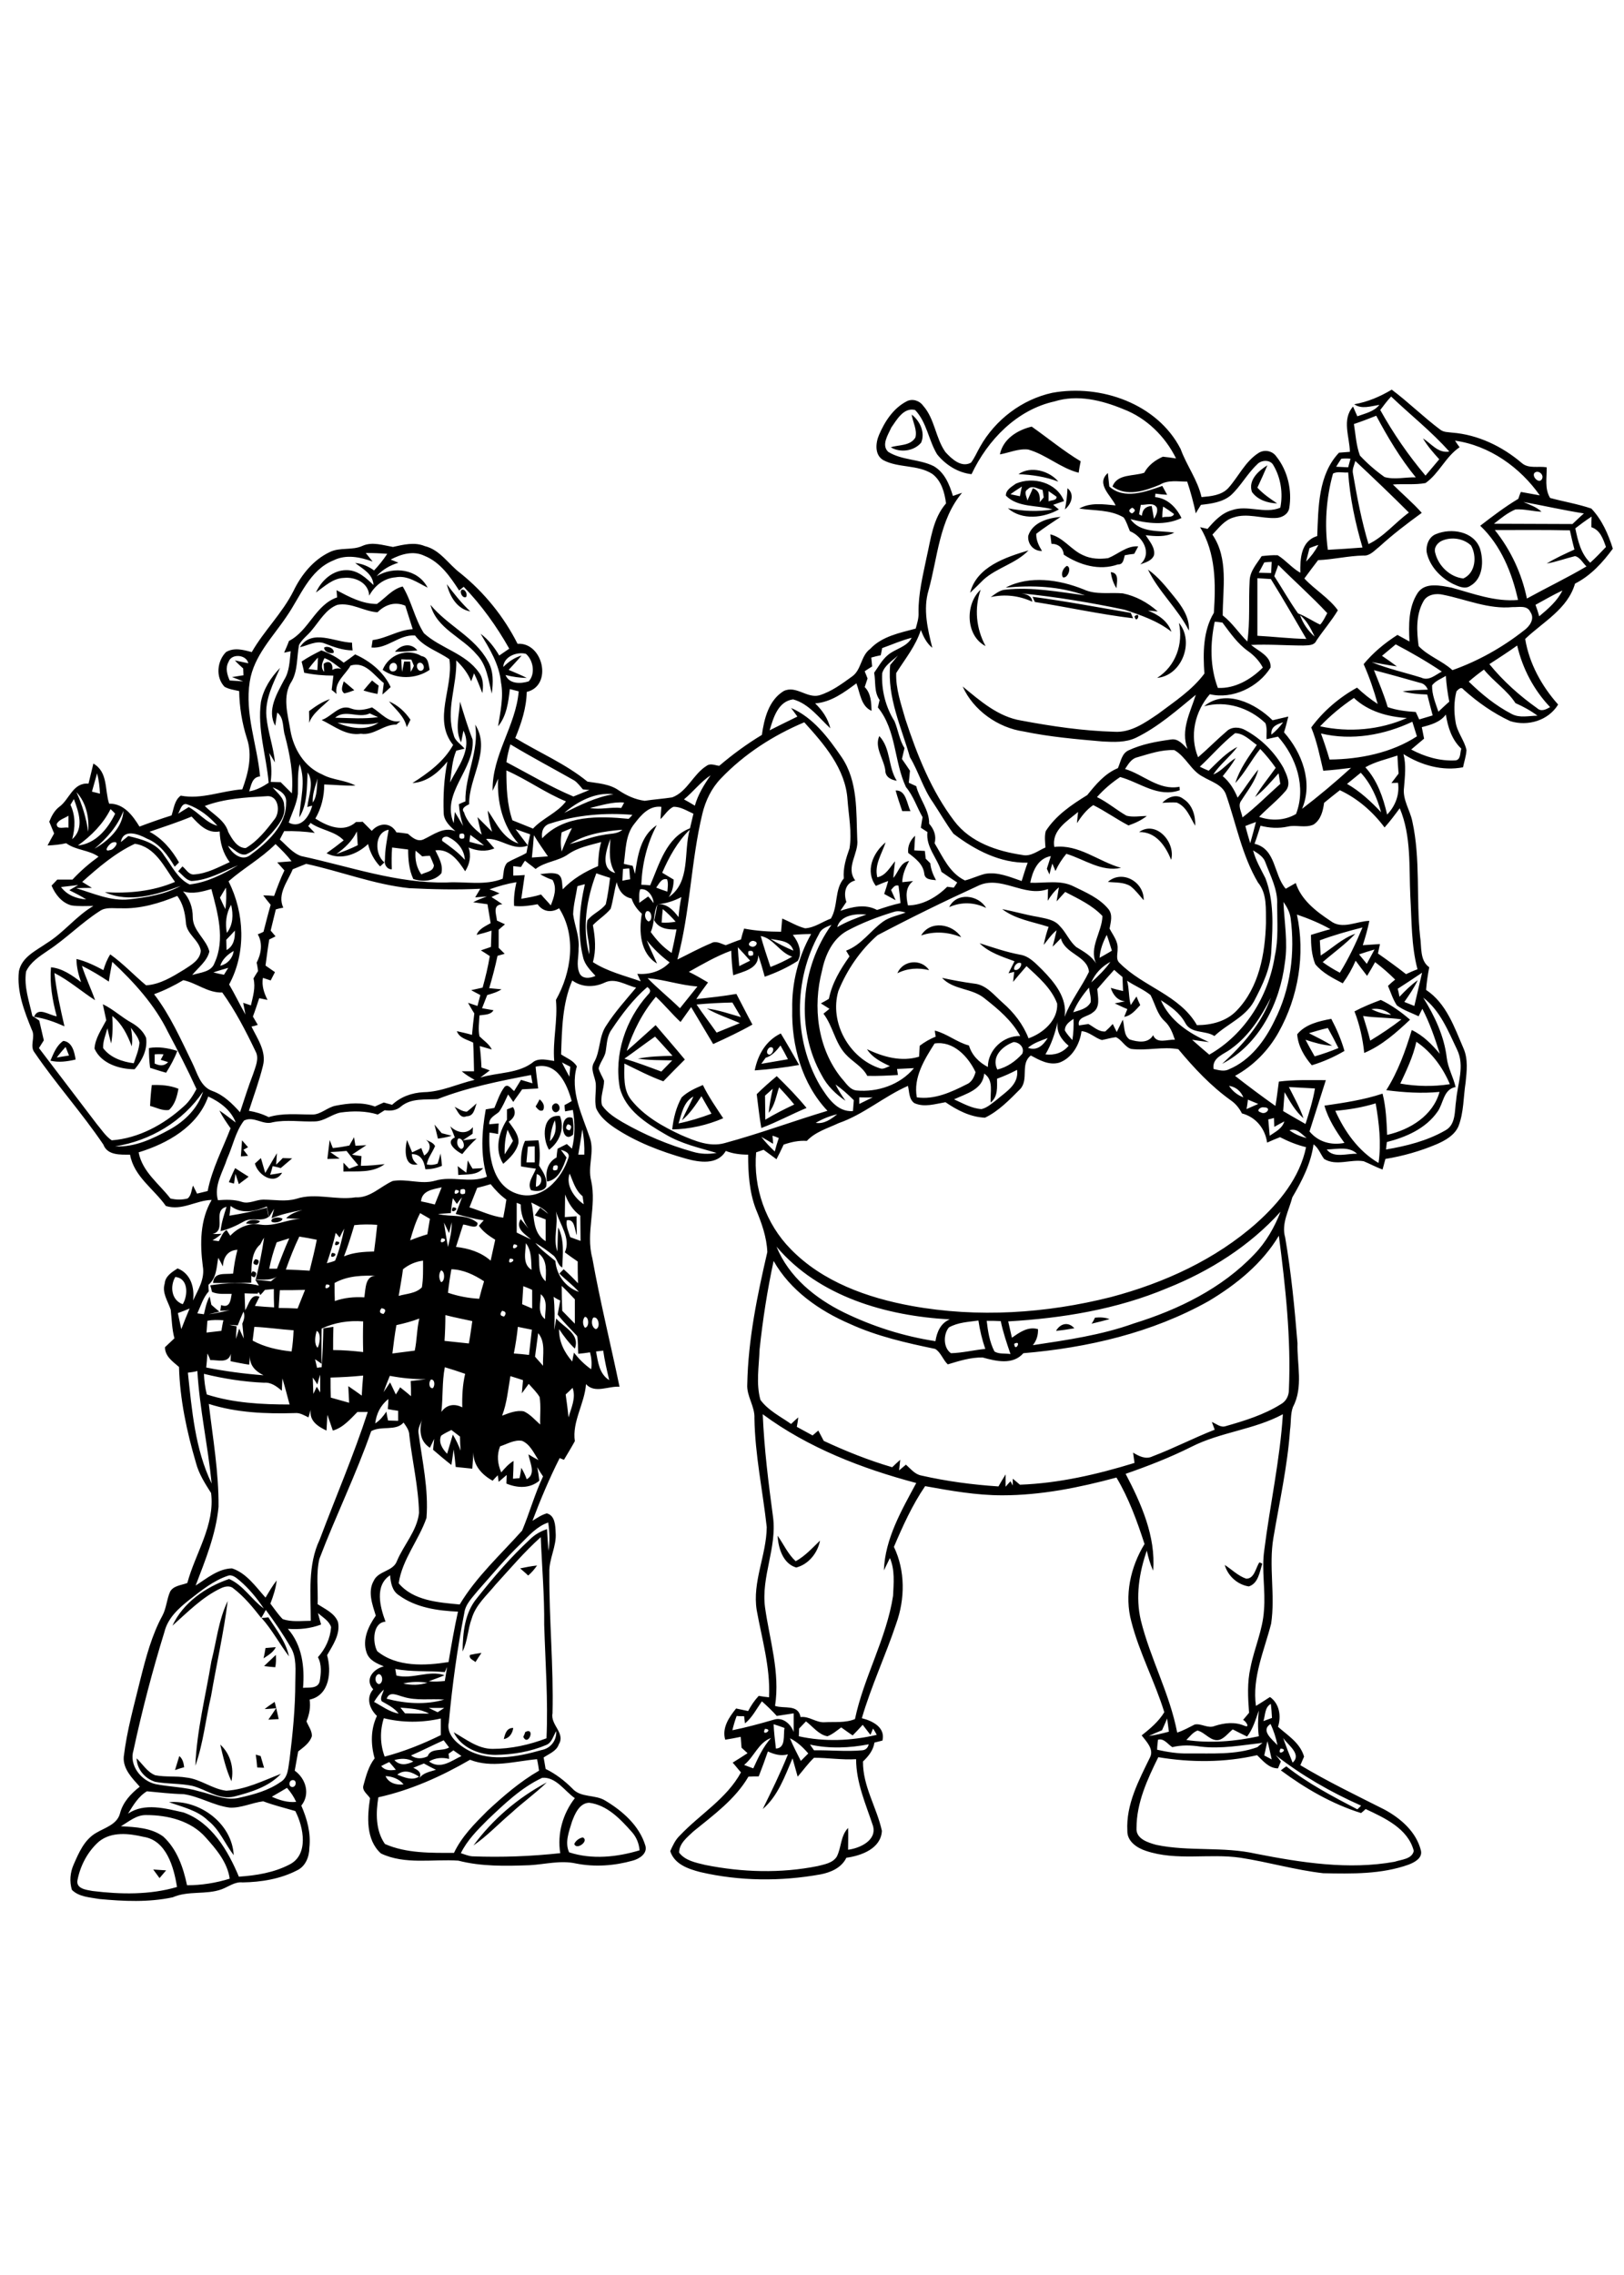 <?xml version="1.0" encoding="utf-8"?>
<!-- Generator: Adobe Illustrator 21.0.2, SVG Export Plug-In . SVG Version: 6.00 Build 0)  -->
<svg version="1.2" baseProfile="tiny" id="Layer_1" xmlns="http://www.w3.org/2000/svg" xmlns:xlink="http://www.w3.org/1999/xlink"
	 x="0px" y="0px" viewBox="0 0 567 794" overflow="scroll" xml:space="preserve">
<path d="M53.5,652.5c1.5,0.1,3,0.2,4.5,0.3c-0.8,0.9-1.5,1.8-2.3,2.7C55,654.5,54.2,653.5,53.5,652.5 M203.5,641.3
	c2.3,1.2-2.2,4.6-3,2.3C201,642.4,202.3,641.5,203.5,641.3 M59,629c10.7-0.9,22,7.4,22.6,18.5c-3.1-4-4.9-8.9-9-12.1
	C68.9,631.8,63.7,630.7,59,629 M165.3,644.1c6.7-9.1,15.6-16.7,25.6-22c-3.9,3.8-8.3,6.9-12.3,10.6
	C174.1,636.5,170.1,640.8,165.3,644.1 M47.7,613.7c2.1,2,3.7,4.8,6.5,5.9c3.6,0.7,7.3,0.2,10.8,0.8c5,0.5,9,4,14,4.6
	c6.8-0.4,12.9-3.5,19.1-5.9c-4.2,4.5-10.4,6.4-16.2,7.9c-5.4,1.4-9.9-2.5-14.8-3.7c-4.3-0.9-8.6-0.6-12.9-1.4
	C50.6,620.8,47.8,617.5,47.7,613.7 M62.6,612.9c1.2,1,1.5,2.4,1.7,3.9c-1.1,0.3-2.1,0.6-3.2,1C61.6,616.1,62.1,614.5,62.6,612.9
	 M89.3,612.4c0.4,0.1,1.3,0.4,1.7,0.5c0.4,1.4,0.8,2.7,1.2,4.1c-0.6,0-1.8-0.1-2.4-0.1C89.7,615.4,89.5,613.9,89.3,612.4
	 M76.9,608.9c3.5,3.2,4.9,8.1,3.9,12.8C78.9,617.6,77.9,613.2,76.9,608.9 M183.4,604.5c3.7-1.8,1,5.3-0.7,1.7
	C182.9,605.8,183.3,604.9,183.4,604.5 M175.9,607c0.4-1.8,1-4,3.3-3.9C178.9,605,177.9,606.6,175.9,607 M92.4,596.5
	c1.1-0.9,2.3-1.7,3.5-2.5c0.5,2,1,4,1.4,6c-1.2,0.1-2.4,0.1-3.6,0.2c0.9-1.3,1.8-2.6,2.7-4C95.4,596.3,93.4,596.5,92.4,596.5
	 M92.2,581.5c1.4-1.3,2.7-2.6,4.1-3.9c0.1,1.4,0.1,2.9-0.2,4.3C94.8,581.8,93.5,581.7,92.2,581.5 M164.1,577.6
	c1.3-0.3,2.6-0.5,4-0.7c-0.7,1-1.4,2.1-2.1,3.2C165.1,579.3,163.6,578.9,164.1,577.6 M92.7,575.2c1.2-0.1,2.4-0.2,3.6-0.3
	c-0.9,1.8-2.6,2.8-4.3,3.9C92.3,577.7,92.5,576.4,92.7,575.2 M91.3,564.7c0.6,0,1.8-0.1,2.4-0.2c2.8,4.3,6.1,8.5,7.2,13.6
	C97.6,573.8,95,568.8,91.3,564.7 M73.8,579.8c1.8-7,2.5-14.4,5.7-21c-1.4,11.1-3.9,22-5.8,33.1c-1.9,8.1-2.7,16.5-5.5,24.4
	C68.7,604,71.8,591.9,73.8,579.8 M181.6,547.4c2-0.4,3.9-0.8,5.9-1c-0.9,1.3-1.9,2.5-3.1,3.5C183.5,549,182.5,548.2,181.6,547.4
	 M439.7,545.3c0.3,0.1,0.8,0.3,1,0.5c-0.9,2.8-1.4,6.9-4.7,7.9c-3.9-0.6-7.3-3.6-8.4-7.5c2.5,1.6,4.6,3.8,7.5,4.8
	C438,551,438.4,547.2,439.7,545.3 M271.5,536c2.1,3,3.6,6.4,6.3,8.9c3.3-1.8,5.8-4.6,8.5-7.2c-0.8,4.3-4,8.3-8.3,9.4
	C273.4,545.8,271.7,540.3,271.5,536 M368.7,464.5c1.5-2.6,4.3-3.3,6.4-0.9C372.9,464,370.8,464.3,368.7,464.5 M382.3,459.9
	c1.7-0.2,3.5-0.1,5.1,0.5c-2.1,0.6-4.2,1.1-6.3,1.6C381.5,461.5,382.1,460.4,382.3,459.9 M88.2,443.7c1.4,0.2,1.6,0.9,0.7,2.1
	C87.6,445.6,87.3,444.9,88.2,443.7 M89.1,439.5c1.4,0.1,1.6,0.8,0.7,2C88.3,441.4,88.1,440.7,89.1,439.5 M115.9,437.3
	C119.3,437.5,114.4,440.3,115.9,437.3 M117.3,433.3C120.6,433.4,115.7,436.2,117.3,433.3 M81.4,429.3
	C81.7,429.7,81.7,429.7,81.4,429.3 M84.2,428C83.5,428.5,83.5,428.5,84.2,428 M84.2,428c0.4-0.2,1.3-0.7,1.7-1
	C85.5,427.3,84.6,427.7,84.2,428 M92.3,426.2C92.8,426.7,92.8,426.7,92.3,426.2 M85.9,427c0.8-1.5,3.5-1.4,4.9-0.8
	C90,427.6,87.3,427.2,85.9,427 M95.1,425.4c1.1-0.6,2.3-0.6,3.5-0.1C98.8,426.8,93.3,427.4,95.1,425.4 M158.1,421.4
	C161.5,421.5,156.6,424.4,158.1,421.4 M82.1,407.7c1.5,1,3.1,2,4.7,3c-1.1,0.9-2.3,1.7-3.4,2.6c-0.4-1.2-0.8-2.4-1.2-3.6
	c-0.1,0.8-0.4,2.5-0.5,3.4c-0.5-0.1-1.4-0.4-1.8-0.5C80.6,411,81.3,409.3,82.1,407.7 M163.3,405c0.6,1,1.1,2,1.7,2.9
	c1.2-0.1,2.5-0.1,3.7-0.2c-2.1,2.6-5.7,2.1-8.7,2.4c0-0.8-0.1-2.3-0.2-3.1c1,0.8,1.9,1.5,3,2.3C163,407.9,163.2,406.5,163.3,405
	 M92.6,409.4c1.4-2.3,2.7-4.7,4.1-6.9c-0.1,1.3-0.2,2.6-0.3,4c0.8-0.8,1.6-1.5,2.3-2.3c1.1,0,2.2,0.1,3.3,0.1
	c-1.3,1.1-2.7,2.3-4,3.4c-0.9-0.3-1.9-0.5-2.8-0.7c-0.2,0.8-0.6,2.3-0.9,3c1.4-0.2,2.8-0.4,4.2-0.7c-2.7,4.6-8.5,0.8-9.5-3.2
	c0.7-0.6,1.4-1.3,2.1-1.9C91.6,406,92.1,407.7,92.6,409.4 M187.4,409.8c-0.1,1.5-0.3,3-0.3,4.4C189.3,413.9,189.8,410.3,187.4,409.8
	 M184.3,400.2c-0.2,1.8-0.3,3.6-0.5,5.5c1,0,1.9,0,2.9,0c0-1.9,0-3.8,0-5.6C186.1,400.1,184.9,400.2,184.3,400.2 M183.3,398.2
	c1.6-0.1,3.1-0.1,4.7-0.2c0.5,2.9,0.6,5.9,0.2,8.8c1.4,2.2,3,4.5,2.5,7.3c-0.9,1.8-3.6,1.8-5.3,1.3c-1.5-2.5,0.9-5.1,1.7-7.5
	c-1.7-0.2-3.5-0.5-5.2-0.8C181.8,404,182,401,183.3,398.2 M145.8,406.4c-4.8,1-4.5-5.3-3.7-8.5c0.6,1.4,1.2,2.9,1.8,4.3
	c1.1-0.5,2.1-1,3.2-1.5c0.2,0.6,0.7,1.9,1,2.6c2-1.2,2.8-3.9,0.6-5.5c1.1,0.6,2.5,0.9,3.2,2.2c-0.9,2.2-2.5,4.1-2.9,6.4
	c1.3,0.3,2.5,0.2,3.8-0.3c0.3-0.9,0.8-2.6,1-3.5c0.2,1.4,0.4,2.9,0.5,4.3c-1.8,0.8-3.8,1.2-5.8,1.2c-0.4-2.8-1.5-5.3-4.7-5.3
	C143.8,404.3,144.5,405.5,145.8,406.4 M84.5,398c0.7,0.8,1.4,1.6,2.1,2.4c-0.4,0.2-1.2,0.7-1.6,0.9c0.5,0.7,1.1,1.4,1.6,2.1
	c-0.6,0.1-1.9,0.2-2.5,0.2C84.2,401.8,84.4,399.9,84.5,398 M122,399.8c0.5-1,1.1-1.9,1.6-2.9c0.1,0.8,0.4,2.3,0.5,3
	c1.3-0.1,2.5-0.1,3.8-0.2c-1.7,1.1-3.3,2.2-5,3.3c1.1,0.2,2.2,0.4,3.3,0.5c-0.1,1.1-0.1,2.3-0.2,3.4c2.8,0,5.5-0.3,8.3-0.6
	c-4.2,3.2-9.5,2.4-14.4,2.6c0-0.8,0-2.3,0-3.1c0.7,0.7,1.3,1.4,2,2.1c1.1-0.4,2.1-0.8,3.2-1.2c-1.4-1.6-2.8-3.3-4.1-5
	c-1.9,0.2-3.8,0.3-5.7,0.4c1.1,0.8,2.2,1.5,3.3,2.3c-1.4,0-2.8,0.1-4.3,0.1c0.3-2.2,0.5-4.4,0.8-6.6c0.4,0.9,0.7,1.9,1.1,2.8
	C118.3,400.5,120.1,400.2,122,399.8 M160,397.4c-0.8,1.1-0.3,3.1,1,3.6C162.9,400.7,161.6,396.9,160,397.4 M157.2,393.1
	c2.2,2.2,5.7,3.1,7.9,0.3c0,0.8-0.1,1.6-0.1,2.3c-1.1,0.8-2.3,1.5-3.4,2.3c1.6-0.2,3.2-0.4,4.8-0.6c-1.8,1.6-3.5,3.5-5,5.4
	c-2.1-1-6.2-4.2-2.6-5.8C158.3,395.7,157.8,394.4,157.2,393.1 M151.7,392.5c0.8,1,1.7,2,2.5,3c1.2,0.3,2.4,0.6,3.5,0.9
	c-1.6,0.5-3.2,0.8-4.8,1C152.5,395.8,152.1,394.1,151.7,392.5 M198.2,392.4c-0.9,1.2-0.7,1.9,0.7,2.1
	C199.8,393.3,199.5,392.6,198.2,392.4 M200.1,396c-4.3,3.9-5.1-7.8-0.2-5.8C200.3,392.1,200.3,394.1,200.1,396 M192,398.3
	c2-2,2.4-4.6,1.7-7.3C192.7,393.3,192.2,395.8,192,398.3 M191.7,401.3c-2.4-3.8-2.5-12.5,3.8-11.8
	C197.2,393.9,195.4,398.5,191.7,401.3 M176.2,402.9c1-1.6,2-3.1,2.9-4.7c-0.6-1.3-1.3-2.6-1.9-3.9
	C176.4,397,176.1,399.9,176.2,402.9 M177,387.2c0.5-0.2,1.6-0.6,2.1-0.8c1.3,2,0.4,3.9-1.5,5.1c1.5,2.2,3.7,4.6,3.4,7.5
	c-0.7,3-3,5.2-5.3,7.2c-3.1-4.8-1.6-10.9,1.3-15.4C177,389.6,177,388.4,177,387.2 M193.3,385.4c1.5-1.2,2.9,1.5,1.5,2.5
	C193.3,389.1,191.9,386.4,193.3,385.4 M163,388c1.2-0.9,2.3-1.9,3.4-2.9c-0.7,1.8-0.9,4.5-3.5,4.5c-2.3,1-3.1-1.9-4.2-3.3
	C160,386.9,161.4,388,163,388 M188.4,383.7c1.1,0.9,2,2.3,1.2,3.8c-1.2,0.6-1.9-0.5-2.6-1.3C187.4,385.6,188.1,384.3,188.4,383.7
	 M236.9,392.1c3.9-0.8,7.8-2,11.5-3.4c-1.2-2.1-2.4-4.1-3.5-6.1c-2,3-4,6.1-6.8,8.4c1.2-2.8,2.8-5.5,4-8.3
	C238.6,384.6,238,388.8,236.9,392.1 M238,383c2.1-2,4.8-3.2,7.4-4.3c2,4.1,4.6,7.8,7.1,11.6c-5.6,2.4-11.7,3.8-17.8,3.9
	C235.1,390.3,236.1,386.4,238,383 M53,378.7c3.2-0.1,6.3,0.1,9.3,1.3c-0.5,2.7-1.2,5.5-3.3,7.4c-2.3,0.4-4.5-0.9-6.6-1.4
	C52.5,383.6,52.7,381.1,53,378.7 M272,379.5c-1,3-1.5,6.4-3.6,8.9c0.2-2.8,0.8-5.6,1.4-8.4c-0.7,0.6-2,1.8-2.7,2.4
	c0,2.8,0.1,5.6,0.1,8.4c3.3-2,6.7-3.7,10.1-5.3C275.6,383.4,273.8,381.4,272,379.5 M264.2,381.9c2.2-2.2,4.6-4.3,7-6.3
	c3.6,3.5,7.2,7.2,10.4,11.1c-5.3,2.2-10.4,5-15.8,7C265.1,389.7,264.7,385.8,264.2,381.9 M54,368c0,0.8,0,2.4,0,3.2
	c1.7,0.8,3.3,1,4.7-0.5c-0.6-0.2-1.9-0.6-2.6-0.8c0.3-0.5,0.8-1.5,1-1.9C56.4,367.9,54.8,367.9,54,368 M52,365.8
	c3.3-0.6,6.7,0,9.9,1c-1,2.7-2.4,5.2-3.9,7.6c-1.9-0.5-3.7-1.1-5.6-1.7C52.1,370.4,52,368.1,52,365.8 M19.8,369.1
	c1.4-0.2,2.8-0.5,4.3-0.7c-0.4-1-0.8-2-1.2-3C21.8,366.6,20.8,367.8,19.8,369.1 M17.6,370.2c1.1-2.5,2.1-5.3,4.5-6.9
	c3.1,0.3,3.9,3.9,4.3,6.5C23.4,370.5,20.5,370.9,17.6,370.2 M272.5,364.9c-1.4,1.8-2.9,3.6-5.2,4.3c-0.5,0.7-1,1.4-1.5,2.1
	c3.1-0.5,6.2-1.1,9.3-1.6C274.3,368.1,273.4,366.5,272.5,364.9 M269.1,365.5c-1.2,0.1-2,2.5-0.4,2.6
	C269.8,367.9,270.7,365.5,269.1,365.5 M263.5,373.6c1.1-5.5,3.9-10.4,9.1-12.9c2.2,3.6,4.3,7.3,6.4,11
	C274,372.6,268.8,373.2,263.5,373.6 M457,360.6c2.7,1.4,5.5,2.7,8.1,4.4c-3.2-0.2-6.3-1.1-9.3-2.1c1,1.9,2.1,3.9,3.2,5.8
	c2.8-0.8,5.6-1.8,8.3-2.9c-1.2-2.4-2.4-4.7-3.7-7C461.3,359.3,459.1,360,457,360.6 M452.9,361c2.8-3.5,7.6-4.6,11.9-5.4
	c1.9,3.6,3.5,7.3,4.6,11.2c-3.6,2.1-7.4,3.8-11.4,5C455.4,368.8,453.2,365.1,452.9,361 M39.2,354.6c0.2,3.2,0.2,6.4-0.4,9.6
	c-0.5-1.8-0.9-3.5-1.3-5.3c-0.6,2.3-1.6,4.5-1.5,6.9c2.4,3.3,6.7,4.8,10.7,5.3c0.8-2.4,1.8-4.7,2-7.2c-0.4-2-1.9-3.5-3-5.2
	c0.4,2.1,0.6,4.3,0.3,6.5C44.5,361.2,42.6,357.3,39.2,354.6 M35.9,350.5c3.6,1.7,6.6,4.6,10.1,6.5c2.1,1.2,4,2.9,5,5.2
	c0.6,4.1-1.4,8-4,11c-5.3,0-11.7-2-14-7.2c0.2-3.6,2.5-6.8,4.1-9.9C36.7,354.2,36.3,352.4,35.9,350.5 M475.9,354.6
	c0.9,2.9,1.8,5.7,2.5,8.6c3.8-2.3,7.4-4.7,10.9-7.4C484.9,355.1,480.4,355.3,475.9,354.6 M478.8,352.2c2.1,1.1,4.5,1.8,6.9,2
	C483.8,352.5,481.4,351.8,478.8,352.2 M472.9,353c3-1.6,6-2.8,9.2-4c3.7,1.8,7.1,4.2,10.2,6.9c-4.8,4.5-9.8,9-16,11.6
	C475.8,362.6,474.7,357.6,472.9,353 M313.3,339.7c1.9-4.6,8.3-5.2,11.1-1.1C320.7,337.7,316.8,337.9,313.3,339.7 M321.6,326.5
	c3.2-5.4,10.9-4.1,14,0.6C331.1,325.3,326.3,324.9,321.6,326.5 M331.4,316.6c2.6-5.3,10.2-4.3,12.9,0.3
	C340.2,314.9,335.7,314.7,331.4,316.6 M386.8,307.8c5-4.4,12.7,0,12.5,6.4c-1.5-1.7-2.8-3.5-4.6-4.9
	C392.3,307.8,389.4,308.1,386.8,307.8 M317.1,297.7c-0.3-2.3,0.7-4.5,2.4-6c-0.1,1.7-0.2,3.4-0.3,5.1c1.2,0.1,2.5,0.1,3.7,0.2
	c0.1,0.7,0.2,2,0.3,2.7c0.4,0.4,1.2,1.2,1.6,1.6c0.2,2.1,1,4.1,2,5.9c-1.6-0.2-3.9-0.1-4.1-2.3C322.3,301.6,319.6,299.6,317.1,297.7
	 M397.7,290.4c6-4.2,12.8,3.6,11.2,9.7C406.9,295.2,403.6,290.3,397.7,290.4 M405.8,280.2c1.8-1.9,4.9-3.3,7.3-1.4
	c3.2,2,4.3,5.8,4.2,9.4c-1.8-2.9-3-6.7-6.5-8.1C409.1,280,407.5,280.1,405.8,280.2 M312.7,275.9c3.7-0.2,3.9,4.7,5.2,7.2
	c-0.7,0-2.2,0-2.9,0C314.2,280.8,313.4,278.4,312.7,275.9 M309.1,268.9c-0.5-4-3.9-8-2.1-12c4.1,4.4,3,10.8,6.1,15.6
	C311.1,272.2,309.1,271.2,309.1,268.9 M117.8,252.3c4.5,1.9,10.1,2.9,14.4-0.1C127.4,253.5,122.6,252.3,117.8,252.3 M117,250.5
	c5,0.1,10,0.5,15-0.2c-1-0.4-2-0.9-2.9-1.3C125.1,250.9,120.6,247.4,117,250.5 M112.3,251.3c3.6-1.2,6.2-5.7,10.3-4
	c2.4,0.9,4.9,0.4,7.3-0.4c3.1,1.9,5.8,5.6,9.9,4.8c-0.5,0.4-1,0.8-1.4,1.2c-4.5-0.1-7.8,3.9-12.4,3.2
	C120.8,256.9,116.7,253.4,112.3,251.3 M135.8,244.8c3.1,1.3,5.6,3.6,7.5,6.4c-0.4,0.9-0.8,1.7-1.3,2.6
	C141.2,250,138.1,247.6,135.8,244.8 M107.9,248.2c2.3-1.7,4.6-3.3,7.3-4.2c-2.6,2.7-5.9,4.7-7.3,8.3
	C108,250.9,107.9,249.6,107.9,248.2 M126.9,241c1-1.2,2-2.4,3-3.5c0.6,0.5,1.7,1.4,2.3,1.8c-0.1,0.7-0.3,2.2-0.4,2.9
	C130.1,241.9,128.5,241.5,126.9,241 M120,237.8c1.3,1,2.5,2.1,3.7,3.1c-1.1,0.4-2.3,0.9-3.5,1.1C118.7,240.9,119.7,239.2,120,237.8
	 M146,231.5c-1.1,0.9,0.1,3.4,1.5,2.4C148.7,233,147.4,230.6,146,231.5 M137.1,231.4c-1.7,0.4-1.5,3.4,0.4,2.9
	C139.2,234,138.9,231,137.1,231.4 M140.1,230.1c0.1,1.5,0.1,3,0.3,4.4c0.2-0.9,0.5-2.7,0.7-3.6c0.5,0,1.6,0,2.1,0
	c0.1,0.9,0.2,2.7,0.2,3.6c0.3-0.5,0.9-1.6,1.1-2.1c-0.3-0.8-0.6-1.5-0.9-2.2C142.5,230.2,141.3,230.2,140.1,230.1 M133.6,233.8
	c2.1-5.3,8.5-7.8,13.6-4.8c2.4,0.4,2.4,2.9,2.8,4.8C145.2,237.1,138.4,237.2,133.6,233.8 M113.3,229.7c-0.8,1.5-1.5,3.3-0.1,4.8
	c-0.1-0.7-0.2-2.1-0.2-2.8c1.9-1.5,3.4-0.1,3,2.1c1-0.5,2.1-0.7,3.2-0.3C117.3,232.1,115.5,230.5,113.3,229.7 M107.7,233.5
	c0.8,0.1,2.3,0.3,3.1,0.4c0.1-1.5,0.2-3,0.2-4.4C109.8,230.8,108.7,232.1,107.7,233.5 M105.3,230.9c2.2-1.5,4.5-2.7,6.9-3.9
	c2.8,1,5.5,2.4,7.8,4.3c1.3-0.9,2.7-1.9,4-2.9c5.2,2.3,10,6.2,12.4,11.4c-1,0.9-1.9,1.8-2.9,2.6c0.2-1.3,0.3-2.7,0.5-4
	c-3.5-2.7-6.4-7.7-11.6-6.1c-1.8,3.2-5.7,5.7-4.9,9.9c-0.4-0.4-1.3-1.1-1.7-1.4c0.2-1.7,0.4-3.3,0.6-5c-3.4,0-6.8-0.3-10.2-1
	C106,233.5,105.6,232.2,105.3,230.9 M113.2,226c1.2-0.7,3.6,0.3,3.3,1.8C115.4,228.4,113,227.4,113.2,226 M137.9,227.5
	c2-2.5,5.6-3.3,7.8-0.5C143.1,227.3,140.5,227.5,137.9,227.5 M104.7,225.9c4.2-6.6,12.2-1.7,18.2-1.6c0,0.7,0.1,2,0.2,2.7
	c-3.4,0-6.6-1.2-9.7-2.4C110.5,223.4,107.5,225.3,104.7,225.9 M411.6,217.4c5.5,6.5,1.1,18.4-7.6,19.2
	C410.5,232.5,413.2,224.7,411.6,217.4 M396.1,215.1C398.7,213.1,396.8,218.3,396.1,215.1 M150.3,211.1c6,7.3,15.4,11.2,20,19.6
	c2.1,3.5,1.9,7.6,1.4,11.4c-1.2-4.7-1.7-10-5.3-13.7C161.4,222.4,152.4,219.4,150.3,211.1 M361.3,210.1c-0.2-0.4-0.6-1.3-0.8-1.8
	c11.5,1.5,22.9,3.7,34.3,5.6c0.2,0.5,0.6,1.4,0.8,1.9C384,214.4,372.7,211.9,361.3,210.1 M344.1,225.5c-7-3.6-7.2-14.7-1.7-19.7
	C340.1,212.3,340.8,219.4,344.1,225.5 M161.1,205.9c1.2-0.6,2.3,1.5,1.6,2.5C161.5,208.9,160.4,206.8,161.1,205.9 M156,203.9
	c2.5,3.3,5.1,6.6,8.2,9.5C159.6,212.6,157,208.1,156,203.9 M351.1,205.1c8.4-4.4,18.7-2.8,27.2,0.6c4.3,2,9.1,1,13.7,1.4
	c4.5,0.9,8.7,3.2,12.2,6.3c-0.9-0.1-2.5-0.2-3.4-0.3c3.5,1.4,6.9,3.6,8.2,7.4c-4.8-3.8-10.7-5.8-16.4-7.7c-11.9-2.5-23.9-4.5-36-5.7
	c1.8,0.3,3.6,0.8,3.8,2.9c-4.6-2.1-9.5-2.7-14.5-1.6c1.6-1.1,3.2-2.5,5.2-2.6c9.3-1,18.6,0.8,27.7,2
	C369.9,204.6,360.4,204.2,351.1,205.1 M387.8,199.7c3.1,0.2,2.1,3.6,2,5.6C388.7,203.6,388.1,201.7,387.8,199.7 M400.8,198.8
	c3.6,2.5,6.3,6,9,9.3c2.8,3.4,5.6,7.4,5.3,12C411.2,212.4,404.5,206.5,400.8,198.8 M372.5,197.5c1.8,0.5,0.3,4.5-1.4,4
	C370.3,200.2,371.2,198.2,372.5,197.5 M338.7,206.9c2.3-9.1,12.4-12.4,20.4-14.8c-4.4,4.6-11,6-15.7,10.2
	C341.8,203.9,340.3,205.4,338.7,206.9 M366.7,186.5c4.6,1.1,7.3,5.5,11.5,7.3c2.7,1.3,5.8,1.4,8.7,1c3.5-1.4,6.5-4.4,10.5-4.1
	c-0.4,0.7-1.1,2-1.4,2.6c-1.1,0.1-2.2,0.3-3.3,0.5c-0.4,1.4-0.5,3.3-2.4,3.2c-6.5,2.3-13.4,0.2-18.9-3.4c-0.2-2.4-1.9-3.8-4.3-3.8
	C367,189.1,366.8,187.4,366.7,186.5 M503.5,188.7c-1.6,0.7-3,2.4-2.4,4.3c1.1,4.5,5.1,8.4,9.8,8.9c4.3-1.9,4.8-7.8,2.7-11.5
	C511,187.9,506.8,187.3,503.5,188.7 M501.4,186.4c5.3-2.2,13.1-1,15.3,5c1.4,4.4,1.1,10.6-3.4,13.1c-1.9,1.3-4.2,0.1-6-0.7
	c-4.4-2.2-8.2-6.2-9.2-11.1C497.8,190.3,498.9,187.3,501.4,186.4 M359,187c1.5-4.7,6.9-6.2,11.3-6.6c-2.8,1.9-5.8,3.8-8.5,5.9
	c-0.1,2.2,0.9,4.2,2,6C360.9,192.4,358.7,189.9,359,187 M372.7,170.4c2.6,2.1,1.4,5.5-0.9,7.4C372.3,175.4,372.6,172.9,372.7,170.4
	 M366.1,171.4c0,1.2,0,2.4,0,3.6c0.9-0.5,2.8-0.2,2.8-1.6C368,172.7,367,172.1,366.1,171.4 M358.8,170.8c-1.5,0.8-0.3,2.6-0.1,3.9
	c0.6-1.4,1.3-2.8,1.9-4.3c2.3,0.8,2.6,2.8,2.4,4.9c0.5-0.6,0.9-1.1,1.4-1.7c-0.1-0.9-0.3-1.7-0.4-2.6
	C362.3,170.7,360.3,169.1,358.8,170.8 M352.8,172.5c1.1,0.2,2.2,0.5,3.3,0.7c0.2-1.1,0.4-2.3,0.7-3.4
	C355.4,170.7,354,171.6,352.8,172.5 M354.7,168.8c6-2.6,14.3-0.4,16.8,6.1c-1,0.3-2.9,1-3.8,1.3c0.7,0.5,1.3,1.1,2,1.6
	c-5.3,3-12.9,3.9-17.8-0.4c5.1,1,10.4,1.3,15.6,0.4c-5.3-1.6-12-0.5-16.3-4.8C351.1,171,353.3,169.8,354.7,168.8 M405.8,180.6
	c1.3-0.5,3.5,0.3,4.1-1.2c-1.2-0.9-2.5-1.8-3.8-2.6C405.9,178,405.8,179.3,405.8,180.6 M395.3,177.2c-1.3,0.7-1.4,1.4-0.1,2
	C396.5,178.5,396.5,177.8,395.3,177.2 M398.3,176.2c-0.2,1.1-0.4,2.2-0.6,3.3c0.2,0.1,0.7,0.4,1,0.5c0.1-2.1,1.3-3.3,3.4-3.4
	c0.3,1.5,0.5,3,0.8,4.5c0.7-1.2,1.4-2.5,1-3.9C402.8,175.2,400.2,176.3,398.3,176.2 M389.5,176.4c-1.6-3.5-7-7.5-2.7-11.3
	c0.2,1.6,0.3,3.1,0.5,4.7c5.2,4.7,12.8,1.8,18.5-0.2c0.6,1,1.1,2.1,1.7,3.1c-1.4-0.1-2.7-0.2-4.1-0.4l-0.1,1.2
	c4.3,0.4,7.4,3.6,9.2,7.3c-5.6,2.7-11.9,1.9-17.8,0.4c3.4,4.9,10.1,3.9,15.3,4.7c-3.1,1.6-6.6,1.3-10,0.9c1.3,2.1,3.4,4.3,2.9,7
	c-0.8,2-3,2.5-4.8,3.2c4.4-3.9,0.8-9.8-3.6-11.6c-0.7-1.6-1.2-3.4-2.2-4.8c-4.7-2.8-10.3-2.3-15.5-3.1
	C380.7,175.3,385.2,176,389.5,176.4 M355.6,165.5c4.2-3,10.8-1.2,13.9,2.6C365.1,166.4,360.4,165.7,355.6,165.5 M437.1,171.7
	c-1.4-4.1,2.3-7.4,5.4-9.3c-1.1,2.6-2.3,5.2-3.5,7.8c2,2.2,4.5,3.9,6.9,5.5C442.6,175.6,439.1,174.5,437.1,171.7 M349.1,158.6
	c1.1-5.4,6.1-8.5,11.1-9.7c5.7,4,11.1,8.5,17.1,12.1c-0.3,1.4-0.5,2.7-0.7,4c-6.3-1.6-11.3-6.3-17.6-8.1
	C355.6,156.5,352.4,158,349.1,158.6 M318.3,144.7c2.9,2.2,4.8,6.3,3.3,9.8c-2.5,3-7.4,3.6-10.6,1.6c2.8-0.9,6.8-0.4,8.6-3.4
	C320.3,150,318.7,147.4,318.3,144.7 M34.6,642.7c-3.9,3.4-6.5,8.3-7.5,13.3c-0.8,3.2,3,3.6,5.2,4c9.8,1.2,20,1.4,29.5-1.4
	c-1.1-6.9-3.7-16.3-11.7-17.5C45,639.9,39,639.2,34.6,642.7 M42.2,637.4c5.1,0.3,10.6,0.5,14.8,3.6c4.8,4.4,7,10.8,8.3,17
	c5,0,10.1-0.8,14.9-2.3c-0.8-5.7-4.7-10.3-8.4-14.4c-5.1-5.8-13.2-7.8-20.7-7.8C47.6,633.4,45,635.8,42.2,637.4 M199.7,635.8
	c-1,3.4-2.6,7.2-1,10.7c7.9,2.6,16.7,1.7,24.6-0.7c-0.2-2.4-1.1-4.6-2.7-6.4c-4-4.5-8.6-9.4-14.9-10.2
	C202.3,629.3,200.7,633.1,199.7,635.8 M51.3,625.2c-3,1.8-4.8,4.9-6.6,7.8c5.8-3.9,13.1-1.8,19.4-0.4c9.8,3.5,15.5,13.3,19.3,22.4
	c6-0.4,12.2-1.4,17.6-4.2c6.9-3.4,5-13.1,2.1-18.7c-3.7-1.1-7.5-2-11.2-3.4c-4,0.5-7.7,2.4-11.7,2.2c-5.6-0.7-10.5-3.9-16.1-4.7
	C59.8,626.1,55.5,625.6,51.3,625.2 M94.9,627.1c2.7,1.2,5.5,2.1,8.5,1.8c-0.8-1.8-1.9-3.4-3.2-4.9C98.4,625.1,96.6,626.1,94.9,627.1
	 M102.2,621.3c-1.4,0-1.6,2.4-0.1,2.4C103.5,623.7,103.7,621.2,102.2,621.3 M170.2,635.2c-3.5,3.5-7.1,7.1-9.3,11.6
	c1.3,0.4,2.6,1,4,1.1c10.3,0.4,20.5,0,30.7-1.1c-1.1-6.8,0.9-13.8,5.1-19.2c-3.6-2.5-6.6-7.5-11.4-7.1
	C182,623.9,176,629.7,170.2,635.2 M134.6,619.9c1.1,2.4,3.7,3.2,6.3,2.9C139.4,620.9,137,620,134.6,619.9 M138.7,619.4
	c2.4,0.9,5.1,2.2,7.6,0.7C143.9,618.5,141.2,617.4,138.7,619.4 M144.3,617c1.7,0.8,3.1,1.7,2.1,3.7c1.3-2,3.7-2.3,5.8-3
	c-1.4-0.7-2.8-1.4-4.2-2.2C146.7,616,145.5,616.5,144.3,617 M133.1,616.4c1.3,1.6,3.2,1.6,5.1,1.3c-0.7-0.9-1.5-1.8-2.3-2.7
	C135,615.4,134,615.9,133.1,616.4 M132.1,627.3c-0.9,5.4-1,11.6,2.3,16.3c7.5,3.3,16.1,3.1,24.1,3.1c2.7-5.7,7.2-10.2,11.6-14.6
	c5.6-5.2,11.5-10.3,18.1-14.1c-0.2-1.3-0.4-2.7-0.7-4c-7.8,0.7-15.8,3.2-23.4,0.2C154.1,620,143.4,624.8,132.1,627.3 M404.4,613.3
	c-3.8,7.7-7.6,15.9-7.6,24.7c-0.3,3.8,4,5.1,6.9,5.9c11.4,2.4,23.4,0.5,34.8,3.1c15.9,3.1,32.3,5.7,48.4,2.8
	c2.4-0.8,6.1-0.9,6.7-3.8c-2-7.8-10.2-11.5-16.8-14.6c-0.4,0.4-1.2,1.1-1.6,1.4c-10.2-3.2-19.5-8.6-28-14.9c0.6-0.5,1.3-1,1.9-1.4
	c7.6,6,16.2,10.5,24.8,15c0.4-0.4,0.9-0.8,1.3-1.3c-10.6-4.7-20.7-10.5-29.8-17.6c0.5,0.5,1.4,1.6,1.8,2.2c-0.3,0.8-0.7,1.6-1,2.4
	c-3.2,0-5.2-2.6-7.3-4.6C427.6,615.2,415.8,615.2,404.4,613.3 M137.7,614.3c1.8,2,4.3,1.7,6.6,0.5
	C142.2,613.6,139.9,613.7,137.7,614.3 M268.1,611.3c-1,2.9-2.1,5.9-3.2,8.7c-1.2,0-2.4,0-3.6,0.1c-4.6,7.9-12.2,13.4-19.2,19.1
	c-2.1,2-5,4.2-5,7.4c2.1,2.8,5.8,3.5,9.1,4.3c12.9,2.6,26.4,3,39.3,0.4c2.3-0.6,5.1-1,6.6-3.2c1.7-3.2,1.3-7.3,4-10.1
	c0.1,2.5,0,5,0,7.6c4-0.5,10.1-3.2,8.7-8.3c-2.5-7.6-5.9-15.1-5.9-23.3c-4.9,0.3-9.8-0.5-14.7-0.5c-2.1,2-3.8,4.4-5.7,6.6
	c-0.6-2.1-1.2-4.3-1.8-6.4c-2.7,6.3-5.1,13.2-10.4,17.7c3.1-6.3,6.2-12.6,8.8-19.1C272.6,613,270.3,612.3,268.1,611.3 M156.6,612.1
	c0.1,0.5,0.2,1.4,0.2,1.8c-2.4-0.6-4.9-0.4-7,0.9c4,2.9,7.7-0.2,11.3-1.9c-0.9-0.7-1.9-1.3-2.8-2C157.8,611.3,157,611.8,156.6,612.1
	 M447.1,610.3C445.5,613.3,450.4,610.5,447.1,610.3 M282.8,608.9c0.4,0.5,1,1.5,1.4,2c5.6-0.1,11.2,0.5,16.8,0
	c1.2-0.1,2-0.8,2.3-2.1C296.6,610.1,289.6,610.4,282.8,608.9 M442.5,607.7c-0.4,1.7-0.7,3.3-1.1,5c0.9,0.5,1.8,0.9,2.6,1.4
	C443.5,612,443.1,609.8,442.5,607.7 M448,606.6c1,2.9,2.1,5.7,3.3,8.6C454.6,612.3,449.7,609.1,448,606.6 M404.3,607.2
	c-0.1,1.1-0.3,2.3-0.3,3.5c3.6,0.8,7.3,1.4,11,1.3c8-0.1,16.3,0.6,24-2.2c0.4-0.4,1.3-1.1,1.8-1.5c-7.2,0.8-14.4,2.2-21.7,1.3
	c-3.3-0.5-6.6-0.6-9.8,0.2C407.7,608.8,406.4,606.6,404.3,607.2 M275.8,606.7c1.1,2.7,2.5,5.3,3.8,7.9c0.9-0.9,1.7-1.7,2.6-2.6
	C280.4,609.9,278.3,607.9,275.8,606.7 M259.8,616c1,0.4,2.1,0.8,3.2,1.2c1.7-3.7,3.4-7.5,6.2-10.6
	C264.8,608.2,263.3,613.2,259.8,616 M143.5,612.7c1.8,1.3,3.9,1.2,5.8,0.3c1.1-3.1,5.1-1.6,7.5-3.1c-0.6-0.8-1.3-1.7-1.9-2.5
	C151.1,609.1,147.4,611,143.5,612.7 M267.1,603.4C265.5,606.4,270.4,603.6,267.1,603.4 M446,609.1c-0.5-2.6-1.3-5-2.4-7.4
	C440,604,444.2,607.1,446,609.1 M297.3,602.3C297.8,602.8,297.8,602.8,297.3,602.3 M270.1,601.8c0.1,2.8,0.5,5.6,0.8,8.5
	c3.6-0.2,2.5-4.8,3-7.2C272.6,602.6,271.4,602.2,270.1,601.8 M281.4,600.8c-0.8,0.8-1.6,1.7-2.4,2.5c0,0.7-0.1,2-0.1,2.7
	c9,2,18.3,1.6,27.2-0.5c-0.4-0.8-0.8-1.5-1.3-2.2c-0.2,0.5-0.6,1.6-0.9,2.2c-0.9-1.2-1.8-2.3-2.7-3.5c-1.2,1.3-2.3,2.5-3.5,3.7
	c-1.4-0.9-2.7-1.9-4-2.8c-1.5,1.1-3,2.4-4.8,3.1C285.9,605.5,283.9,602.7,281.4,600.8 M405.7,603.9c-1.5,0.6-3.1,1.3-4.6,2
	c2.4-0.3,4.7-0.9,7-1.5c-0.2-1.5-0.4-3.1-0.6-4.6C406.9,601.2,406.3,602.6,405.7,603.9 M134.3,613.1c6.8-1.8,13.3-4.4,19.6-7.5
	c0-1.9,0-3.8,0-5.8c-6.6,1.5-13.4,1.5-19.9-0.1C132.6,604.1,132.7,608.8,134.3,613.1 M435.4,606.1c-1.7-0.8-3.4-1.7-5-2.5
	c-1.5,1.2-2.7,2.9-4.5,3.6c-3.1,0.9-5-2.5-7.8-3.2c-1.6,0.6-2.7,2.1-3.9,3.3c8.4,1.2,17,0.5,25.3-1.3c-0.4-3-0.3-6,0-9
	C438.4,600.1,437.5,603.4,435.4,606.1 M149.7,596.1c1,0.5,2,1,3.1,1.5c0.8-0.5,1.6-1,2.3-1.5C153.3,596.1,151.5,596.1,149.7,596.1
	 M139.8,596c0.4,0.5,1.2,1.5,1.6,2c2.8,0.1,5.6,0.1,8.4,0.1C146.7,596.4,143.2,596.3,139.8,596 M441.1,600.7c1-0.4,2-0.7,3-1.1
	c-0.1-1.7-0.2-3.3-0.4-4.9C441.5,595.9,441.8,598.7,441.1,600.7 M260.1,601.5c-0.1-0.6-0.2-1.9-0.3-2.5c-0.7,0-2,0-2.6-0.1
	c-0.6,1.6-1.1,3.3-1.5,5c4.9-1,9.7-2.3,14.5-3.7c3.1-1,5.9,1.5,6.9,4.3c0-2.2,0-4.3,0-6.5c-2,0.3-3.9,0.6-5.9,0.9
	c-1.6-1.8-3.4-3.5-5.2-5.1C264.1,596.5,262.6,599.5,260.1,601.5 M135,592.9c6.5,1.7,13.6,2.2,20.1,0.3c-4.8-0.4-9.7,0.5-14.4-1
	C138.7,591.7,136,590.1,135,592.9 M130.6,594c2.8,1.5,5.4,3.5,8.6,4.1c-1.5-2-3.8-3.1-5.9-4.3c-0.8-1.3,0.5-2.8,0.7-4.1
	C132.6,591,131.5,592.5,130.6,594 M140.8,587.6c2.8,0.6,5.7,0.6,8.4-0.3C146.4,586.9,143.5,586.9,140.8,587.6 M132.3,584.3
	c-1.6,0.3-1.6,3.1,0,3.5C133.8,587.5,133.8,584.6,132.3,584.3 M138,582.5c0.1,0.6,0.3,1.7,0.4,2.3c5.6,1.4,11.5-2,16.8-0.1
	c-1.8,0.8-3.7,1.4-5.5,2.1c1.9,0.2,3.8,0.1,5.6-0.1c0.3-1.6,0.5-3.3,0.8-4.9c-0.2,0.5-0.6,1.4-0.8,1.8
	C149.6,583.1,143.7,583.6,138,582.5 M111,563c0.4,1.3,0.7,2.7,1.1,4c-3.7,1.4-7.6,1.8-11.6,1.5c5,5.7,5.9,13.3,5.3,20.6
	c2-0.2,5.1,0.4,5.8-2.2c0.5-2.8,0.8-5.9-0.6-8.5c2.6-2.9,4.3-6.5,4.6-10.5C114.9,565.7,112.7,564.5,111,563 M134.6,566
	c-4.5,0.3-4.6,7.2-2.9,10.3c6.8,5.6,16.7,5.1,24.9,3.8c1-5.9,2-11.8,3.3-17.6c-7.1-0.3-14.7-1.4-20.6-5.7c-2.4-1.5-2.9-4.4-3.1-7
	C130.7,553.4,132.7,560.9,134.6,566 M79.5,550c-5,1.7-9.2,5.1-13.3,8.3c-3.8,3-7.6,6.4-8.8,11.3c-4.2,13.6-7.8,27.4-10.8,41.3
	c-1.6,5.2,2.6,10.6,7.7,11.8c5,1,10.3,1,15.2,2.5c4.7,1.1,9.4,3.5,14.3,2.2c4.9-1.1,10-2.5,14.1-5.4c2.8-1.6,2.7-5.1,3.2-7.9
	c1.1-9,2-18,2-27c0-4.1,0.6-8.7-1.7-12.3c-2.6-4.5-5.5-8.7-8.6-12.9c-0.5,0.9-1,1.9-1.6,2.8c-2.9-3.7-5.9-7.4-9.7-10.3
	c-1.2-1.1-3-0.7-4.3-0.1c-6.6,3.1-11.7,8.4-17,13.1c3.7-8,11.6-13.5,19.8-16.3c5,2.2,7.8,7.2,12.1,10.3c-2.4-3.6-5.2-7-8.5-9.8
	C82.4,550.6,81,549.4,79.5,550 M181.8,538.8c-5.3,5.1-10,10.8-14.9,16.3c-1.9,2.4-4.4,4.7-4.8,7.9c-2.5,12.6-4.2,25.3-5.4,38.1
	c-0.9,3.9,2.3,7,5.3,8.9c8,5.3,18.4,3.3,27.1,0.8c3.2-0.6,5.3-3.4,5.1-6.6c-1,1.6-1.5,4-3.4,4.8c-5.6,2.4-11.7,3.4-17.8,3.5
	c-5.7,0-12-2.5-14.6-7.9c4.3,2.4,8.4,5.8,13.6,5.8c6.4,0,12.8-1.4,18.8-3.7c0.6-13.2-0.4-26.4-0.8-39.6c0.1-10.2-0.8-20.4-1.2-30.6
	c-5.7,5.1-10.6,10.9-15.8,16.6c-3,3.7-6.9,7-8.3,11.8c-1.4,3.7-1.4,7.9-3.2,11.5c0.1-6.5,0.7-13.5,5.1-18.7
	c5.7-7.2,11.7-14.2,18.4-20.4c1.7-1.7,3.8-2.9,6-3.6c0.1,2.5,0.3,5,0.5,7.6c0.5-3.3,0.4-6.6-0.1-9.9
	C187.5,532.7,184.7,535.9,181.8,538.8 M174.6,504.8c-1.2,3-0.9,6.1,0.4,9.1c1.3-1.5,2.6-3,4.3-4c0,2.1-0.1,4.1-0.2,6.2
	c0.6,0,1.8-0.2,2.3-0.2c0.2-0.9,0.5-2.7,0.6-3.6c0.8,1.3,1.4,2.6,1.9,4c3.4-1.9,1-5.9,0.6-8.7c1.1,0.7,2.3,1.4,3.5,2
	c-1.6-2.4-2.9-5.5-5.7-6.7C179.6,502.4,177.1,504,174.6,504.8 M154,501.1c-1,2.4,0.5,4.6,2.1,6.3c0.7-2.2,1.3-4.5,2-6.7
	c1.1,1.8,2,3.7,2.7,5.6c-0.1-1.7-0.2-3.3-0.2-4.9c-1-0.8-2-1.5-3-2.3C156.4,499.7,155.1,500.3,154,501.1 M146.1,500
	c1.3,9.9,3.6,19.8,2.8,29.8c-2.7,7.8-8.5,14.5-9.7,22.8c5.1,6.1,13.9,6.7,21.3,7.4c5.8-9.7,14.3-17.4,21.8-25.8
	c2.6-6.2,4.4-12.8,7.3-18.9c-0.7-1-1.4-2.1-2-3.2c0.3,1.6,0.5,3.1,0.7,4.7c-3.3,2.8-7.7,2.6-11.5,1c0-0.8,0.1-2.3,0.1-3
	c-0.9,0.8-1.9,1.6-2.8,2.4c-0.1-0.6-0.2-1.8-0.3-2.3c-0.5,0.5-1.4,1.4-1.8,1.9c-3.8-2.1-6.8-5.4-6.7-9.9c-0.1,1.9-0.3,3.8-0.4,5.7
	c-1.9-0.2-3.8-0.4-5.8-0.6c-0.2-2-0.4-4.1-0.7-6.1c-0.3,1.8-0.5,3.6-0.8,5.4c-2.2-1.7-4.3-3.5-6.4-5.3c0.1-1.3,0.3-2.5,0.4-3.8
	c-0.5,1-1,2.1-1.5,3.1c-3.6-2.3-3.8-6.3-2.7-10.1C147,496.8,145.9,498.3,146.1,500 M415.9,505c-7.4,3.7-15.1,6.7-22.9,9.4
	c5.4,10.3,10.6,21.9,9.6,33.8c-1-2.2-1.7-4.6-2.2-7c-2.7,7.7-4,16.2-2.1,24.3c3.3,13.4,10.1,25.6,12.7,39.2c2.2-0.7,4.1-1.8,6.1-2.8
	c2.3-0.5,4.6,1.5,7,0.5c3.4-1.1,7-1.5,10.3-0.1c2.3,1,0.5-1.7-0.4-2c0.5-0.6,1.6-1.9,2.1-2.5c-0.4-5.3-0.7-10.6,0.5-15.8
	c1.3-6.7,4.3-13.1,4.7-20c0.6-7-0.9-14,0.1-20.9c2-15.9,5.5-31.6,6.5-47.5C437.9,499,426.1,499.8,415.9,505 M266.3,493.6
	c0.5,12,2,24,3.6,35.9c1.4,10.7-4.2,20.8-2.8,31.5c1.6,11.4,5.3,22.7,3.5,34.4c3.2,1.1,8.1-0.7,8.9,3.9c3-0.4,5.4,2,8.4,1.8
	c3.5-0.2,7.2,0.3,10.6-1.1c3.1-14.7,11-28.1,13.3-43c0.2-4.4,0.7-9-1.1-13.2c-0.7,1.4-1.4,2.9-2.1,4.3c0.4-11.1,6.2-21,11.3-30.5
	C301,512.6,282.1,505.3,266.3,493.6 M72.9,490c1.4,11.9,3.5,23.9,3.4,35.9c-0.9,9.6-4.6,18.6-8,27.5c3.9-2.5,7.9-5.9,12.7-6
	c5,1.6,8.3,6.4,11.7,10.2c1.2-2,2.4-4.1,3.9-6c-0.3,2.8-1.2,5.5-2.2,8.1c1.4,1.8,2.7,3.8,4.3,5.4c3.1,1.1,6.5,0.6,9.8,0.6
	c0-9.4-1.1-19.5,3.1-28.3c5.6-14.9,11.9-29.5,16.8-44.6c-0.9,0-2.7,0-3.6,0c-2.5,2.5-5,5.5-8.6,6.5c-0.6-1.9-1.3-3.7-1.9-5.5
	c-0.1,1.8-0.2,3.6-0.3,5.5c-3-1.4-6.1-3.4-5.5-7.2c-0.3,0.8-0.5,1.7-0.8,2.6c-1.5-0.7-3-1.7-4.8-1.5C92.9,493.5,82.6,493.1,72.9,490
	 M131,496.8c1.6-1,2.8-2.5,3.9-4.1c0.1,0.8,0.4,2.4,0.6,3.1c1.2,0,2.3,0.1,3.5,0.1c0-1.2,0-2.4,0-3.5c-0.9-0.1-2.7-0.4-3.6-0.6
	c0.1-1.2,0.2-2.3,0.2-3.5C132.8,490.5,131.4,493.5,131,496.8 M199.9,484.4c-0.8,0.8-1.6,1.6-2.4,2.3c0.4,2.7,0.7,5.3,1,8
	C199.4,491.4,201.2,487.9,199.9,484.4 M150.5,481.5c-0.9,0.7-0.8,3.2,0.6,3C151.9,483.8,151.9,481.4,150.5,481.5 M178.2,480.3
	c-0.8,4.6-1.2,9.4-2.9,13.8c2.4-0.9,5-2,7.6-1.5c2.2,1,3.9,3,5.7,4.6c-0.1-3.2,0.3-6.4-0.2-9.6c-1-1.7-2.5-3.1-3.8-4.6
	c-0.8,1.1-1.6,2.2-2.4,3.3c0.1-1.6,0.3-3.1,0.4-4.6C181.2,481.2,179.7,480.8,178.2,480.3 M136.1,480.2c-0.8,1.9-1.5,3.8-2.2,5.7
	c0.8-1.2,1.6-2.3,2.3-3.4c0.7,1.4,1.3,2.8,2,4.2c0.4-0.6,1.2-1.9,1.5-2.5c1.3,1,2.5,2,3.8,3.1c0-1.8,0-3.5-0.1-5.3
	c1.8-0.2,3.5-0.4,5.3-0.6C144.5,481.4,140.3,481,136.1,480.2 M115.4,480.8c0,2.3,0,4.7,0.1,7c2.2,0.6,4.3,1.2,6.4,1.8
	c-0.1-1.9-0.2-3.9-0.3-5.8c1.6,1.1,3.2,2.2,4.7,3.3c0.1-2.4,0.3-4.7,0.5-7C123,480.5,119.2,480.7,115.4,480.8 M110.8,483.2
	c-0.5-0.8-1-1.6-1.6-2.4c0.1,1.9,0.1,3.8,0.2,5.7c0.3-0.6,0.9-1.9,1.2-2.5c0.4,0.7,0.8,1.3,1.2,2c0-2.1,0-4.1,0-6.2
	C111.4,480.9,111.1,482.1,110.8,483.2 M71.2,479.5c0.1,2.4,0.4,4.8,1,7.2c9.3,3,19.2,3.5,28.9,3.5c-0.8-3-1.6-6.1-2.5-9.1
	c-0.1,1.4-0.1,2.8-0.2,4.3c-1.8-1.5-3.7-3-6.2-2.8C85.1,482.3,78.1,481.2,71.2,479.5 M65.6,479.1c1.4,13.1,2.5,26.7,8.3,38.7
	c-1.3-13.1-4.2-26.1-5-39.3C68.1,478.8,66.4,479,65.6,479.1 M155.3,477.2c-1,5.2-0.6,10.4-1.2,15.6c1.8-2.6,4.6-3,7.3-1.6
	c-0.1-3.9,0.1-7.9,1-11.7C160.1,478.7,157.7,477.9,155.3,477.2 M72.4,472.4c-0.1,1.6-0.2,3.3-0.4,4.9c6.6,1.3,13.3,2.2,20,2.7
	c-2.8-1.4-5-3.5-4.7-6.9c-0.1,1-0.2,2.1-0.3,3.2c-2.2-0.3-4.4-0.8-6.5-1.2c0-0.7,0.1-1.9,0.1-2.6c-0.9,3.5-4.6,2.1-7.2,2.2
	C73.2,473.9,72.8,473.2,72.4,472.4 M208.1,471.7c0.7,3.7,1.1,7.8,4.6,10c-0.8-3.4-1.6-6.8-2.1-10.3
	C210,471.5,208.8,471.6,208.1,471.7 M354.1,469C354.3,472.3,357,467.5,354.1,469 M187.9,465.3c-0.4,2.7-0.7,5.5-1.1,8.2
	c0.9,1.1,1.9,2.1,2.8,3.2C189.4,472.9,190.6,468.5,187.9,465.3 M110.6,464.5c-0.6,1.7-1,4.7,0.3,5.9
	C111.7,468.9,112.2,465.4,110.6,464.5 M180.8,463.1c-0.3,3.1-0.8,6.2-1.4,9.3c1.8,0.1,3.5,0.3,5.3,0.5c0.3-3,0.7-5.9,1-8.8
	C184,463.8,182.4,463.4,180.8,463.1 M88.8,463.1c-0.2,1.6-0.4,3.2-0.6,4.8c4.2,2.3,8.9,3.3,13.6,3.8c0.4-2.4,0.6-4.9,0.7-7.4
	C98,464,93.4,463.3,88.8,463.1 M344.5,461c0.4,3.6,1,7.4,2.7,10.7c1.6,1,3.8,0.6,5.6,0.9c-1.3-3.8-2.6-7.6-3.4-11.5
	C347.8,461,346.2,461,344.5,461 M331.3,463.3c-2,2.4-2,7.1,0.7,9c4-0.1,8-1.1,12-1.5c-1.1-3.2-1.9-6.5-2.4-9.9
	C338.1,461.4,334.5,461.5,331.3,463.3 M112.3,463.7c-0.1,4.1-0.1,8.2,0,12.3c-0.6-0.4-1.7-1.2-2.3-1.6c0.2,1,0.5,2,0.7,3
	c0.4-0.1,1.2-0.2,1.6-0.2c0.3-4.5,0.5-9.1,0.6-13.6c0.9-0.1,2.6-0.4,3.5-0.5c-0.1,2.7-0.1,5.4-0.1,8.1c3.5,0,7,0.3,10.5,0.7
	c-0.1-3.6-0.1-7.1,0-10.7C121.7,460.8,116.8,461.6,112.3,463.7 M207.1,459.9c-0.8,1.2-0.5,3.4,0.9,4
	C209.8,463.5,209,459.2,207.1,459.9 M138.4,462.5c-0.6,3.3-1,6.6-1.4,9.9c2.6-0.3,5.2-0.7,7.8-1c0.8-3.7,0.7-7.5,1.6-11.2
	C143.8,461.2,141.1,461.9,138.4,462.5 M72.4,461c-0.1,1.4-0.2,2.7-0.3,4.1c1.7-0.2,3.5-0.4,5.2-0.6c0.2-1.2,0.4-2.5,0.7-3.7
	C76.1,460.7,74.2,460.6,72.4,461 M204.2,459.6c-0.9,1-0.8,2.8,0,3.8C205.8,463.3,205.7,459.6,204.2,459.6 M155.5,459
	c0,3-0.1,6-0.3,9c2.8,0.3,5.7,0.6,8.5,0.9c0.5-2.6,0.8-5.2,1.2-7.8C161.7,460.4,158.6,459.8,155.5,459 M85,457.8
	c-0.7,1.6-1.4,3.2-2,4.8c-0.7-0.1-2.2-0.2-2.9-0.2c0.6,0.1,1.8,0.4,2.5,0.5c-0.1,1.5-0.2,2.9-0.2,4.4c0.4-1.2,0.7-2.4,1.1-3.6
	c0.5,1.2,1.1,2.3,1.6,3.5c-0.2-1.8-0.3-3.5-0.5-5.2C85.2,460.6,85.6,459.2,85,457.8 M175.3,457.5c-0.9,1.2-0.7,1.8,0.7,2
	C176.9,458.4,176.6,457.7,175.3,457.5 M133.2,456.6c-0.9,1.1-0.7,1.8,0.7,2C134.9,457.4,134.6,456.8,133.2,456.6 M62.1,458.3
	c0.4,1.9,0.8,3.7,1.2,5.6c0.9-2.4,1.9-4.8,2.9-7.2C64.8,457.3,63.5,457.8,62.1,458.3 M176.3,454.2
	C176.8,454.7,176.8,454.7,176.3,454.2 M193.3,452.6c0.4,3.9,0.4,7.7,0.2,11.6c0.2-1,0.5-3,0.7-4c2.7,3.1,8.4,5.4,6.5,10.5
	c-2.1-2-3.9-4.4-5.5-6.8c-0.1,4.3,1.8,8.1,4.6,11.3c0.1-0.8,0.4-2.3,0.6-3.1c1.7,2.2,3.7,4.2,6,5.8c0.3-2,0.1-4-0.4-5.9
	c-1.4,0.2-2.7,0.4-4.1,0.5c-0.2-2.1,0-4.1-0.4-6.2c-2.3-2.5-4.7-4.8-6.8-7.5c0.3-1.6,0.6-3.3,0.9-4.9
	C195,453.7,193.8,453,193.3,452.6 M188.8,451.7c0,2.9-1.3,6.6,1.5,8.7C190.2,457.5,191.5,453.9,188.8,451.7 M193.3,451.2
	C193.8,451.8,193.8,451.8,193.3,451.2 M97.7,450.3c-0.1,2.1-0.3,4.2-0.4,6.2c2.2,0,4.4,0.1,6.6,0.2c0.9-2.2,1.7-4.3,2.6-6.5
	C103.5,450.3,100.6,450.3,97.7,450.3 M90,451.5c-1.5,0-3.1,0-4.6-0.1c0.1,2,0.1,3.9,0.2,5.9c1.3-1.9,1.9-6,5-4.7
	c-0.4,0.8-1.2,2.4-1.6,3.2c2.2,0.2,4.5,0.4,6.7,0.5c-0.1-2.1-0.1-4.2-0.1-6.4c-1.1,0.1-2.1,0.2-3.1,0.3c-0.4,0.5-1.2,1.4-1.6,1.8
	C90.4,451,90.1,450.8,90,451.5 M196.1,448.8c0,2.9,0.1,5.8,0.2,8.7c1.5,1.5,2.9,3,4.4,4.5c0-2.8,0-5.7,0-8.5
	C199.2,451.9,197.7,450.3,196.1,448.8 M182.7,448.9c-0.1,2.1-0.3,4.2-0.4,6.3c1.2,0.5,2.3,1,3.5,1.5c0-2.2,0-4.4,0-6.5
	C184.8,449.7,183.7,449.3,182.7,448.9 M193.4,448.2C193.9,448.8,193.9,448.8,193.4,448.2 M113.9,448.3
	C112.4,451.3,117.2,448.3,113.9,448.3 M61.2,445.7c-1.9,3.2-1.4,8.1,2.6,9.5C65.7,452.1,65.8,446.1,61.2,445.7 M116.8,447.8
	c0,2.1,0,4.2,0.1,6.3c3.3-1.2,6.8-1.5,10.3-1.3c0.5-3.1,0.2-8,4.7-7.5C126.7,445.1,121.4,445.2,116.8,447.8 M157.6,443
	c-0.5,2.7-0.9,5.5-1.2,8.2c3.5,1.2,7.2,1.9,10.9,2.1c0.5-2,1.1-4.1,1.7-6.1C165.5,444.9,161.7,443.1,157.6,443 M154,443.4
	c-0.9,1.1-0.8,3,0,4.1C155.4,447.3,155.4,443.6,154,443.4 M140.7,443c-0.4,3.1-1,6.2-1.5,9.3c2.7-0.8,6-0.8,8.1-3
	c0.5-3.1,0.4-6.2,0.4-9.3C145.2,440.3,142.8,441.3,140.7,443 M178,439.3C176.6,442.3,181.4,439.3,178,439.3 M188.1,437.5
	c0.3,3.3-0.4,7.2,2.4,9.7C190.6,443.8,191.2,439.9,188.1,437.5 M271.1,435.1c4.3,10.6,13.6,18.1,23.6,23c10.1,4.9,20.8,8.3,31.9,10
	c0.5-3.2,1.8-6.3,5-7.6C309.5,459.3,285.9,452.6,271.1,435.1 M183.6,433.9c-0.1,3.2-1.3,7.3,2,9.3
	C185.4,440.1,185.7,436.6,183.6,433.9 M179.4,434.3C177.9,437.3,182.7,434.5,179.4,434.3 M154.2,432.2
	C152.6,435.2,157.6,432.4,154.2,432.2 M96.6,433.6c-1.1,3-2,6.1-2.6,9.2c0.7,0,2,0,2.7,0c1.4-3.5,2.7-7.1,4.3-10.6
	C99.5,432.7,98.1,433.1,96.6,433.6 M90.9,434.3c-3.7,3.1-3,9-3.2,13.4c-4.4,0.1-8.9,0.1-13.3,0.1c0.2-4,4.3-2.9,7-3.3
	c0.3-2.8,0.8-5.6,1.5-8.3c-3.4,0.2-4.9,2.6-5.1,5.8c-0.5-1-1-2-1.6-3c-0.6,3.3-0.6,7.1-3.4,9.4c0,0.8,0,1.5,0.1,2.3
	c-2,2.2-2.8,5.1-4,7.7c0.8,0.1,1.5,0.2,2.3,0.3c0.5-2.1,0.9-4.3,2-6.2c0.2,1,0.4,2,0.6,2.9c0.9,0.8,1.8,1.6,2.8,2.4
	c-0.9,0.2-2.8,0.7-3.7,0.9c2.4-0.3,4.9-0.9,7.3-1.4c-0.8,0.1-2.5,0.2-3.3,0.2c0.1-0.5,0.2-1.5,0.3-2c3.1,1.2,3.3-1.7,3.7-3.9
	c-2.3-0.1-4.7,0.3-6.9-0.7c-0.1-0.6-0.4-1.7-0.6-2.3c5.6-0.8,11.4-1.3,17,0.1c-0.3-0.5-1-1.6-1.3-2.1c1.8,0.2,3.6,0.4,5.5,0.6
	c0.8-0.7,1.6-1.3,2.5-2c-2.2,1.9-5.2,1.4-7.8,1.3c1.2-4.8,2.2-9.6,2.9-14.5C91.6,432.8,91.3,433.6,90.9,434.3 M422,454.1
	c-19.8,11.1-42.3,16.3-64.7,18.2c-3.7,4.2-9.5,2.8-14.2,1.5c-4.2-0.1-8.2,1.2-12.2,2.4c-1.7-1.6-2.4-4.2-4.4-5.4
	c-10.1-2.1-20.3-4.4-29.7-8.7c-10.7-4.6-20.9-11.7-26.7-22c-2.2,10.2-3.8,20.5-4.9,30.9c-0.2,5.8-1.3,11.9,0.3,17.6
	c2.7,3.7,7,5.8,10.7,8.4c0.8-0.8,1.6-1.5,2.5-2.3c-0.1,1.1-0.3,2.2-0.5,3.3c1.8,1,3.7,2,5.5,3c0.7-0.6,1.3-1.1,2-1.7
	c0.6,1.2,1.3,2.4,1.9,3.6c7.7,3.6,15.7,6.8,23.9,9.2c0.9-0.9,1.8-1.7,2.8-2.6c-0.1,1.2-0.3,2.5-0.4,3.7c0.8-0.7,1.6-1.3,2.4-2
	c1.6,1.4,3.1,3.4,5.4,3.8c8.8,2,17.8,3.2,26.9,3.8c0.8-1.4,1.6-2.8,2.5-4.2c0,1.1,0,3.2,0,4.3c0.4-0.5,1.3-1.5,1.7-1.9
	c0.2,0.4,0.6,1.1,0.8,1.5c0-0.6,0-1.8,0-2.4c0.6,0.5,1.9,1.6,2.5,2.1c13.6-0.5,27-3.6,40-7.6c-0.2-1.2-0.3-2.4-0.5-3.6
	c2,1.2,4.4,2.5,6.8,1.3c7.4-2.8,14.3-6.4,21.7-9.3c-0.3-0.9-0.7-1.8-1-2.7c1.5,0.6,3,2,4.7,1.5c6.7-1.9,13.5-4,19.4-7.7
	c1.8-1,2.8-2.9,2.8-5c0.8-18-1.2-36-3.5-53.8C440.7,441,431.7,448.3,422,454.1 M104.5,431.6c-1.8,3.7-3.3,7.6-4.7,11.5
	c2.8,0.1,5.5,0.2,8.3,0.4c0.9-3.6,1.8-7.2,2.5-10.8C108.6,432.3,106.5,431.9,104.5,431.6 M118.6,431.9c-0.5-0.5-0.9-1.1-1.4-1.6
	c-0.8,3.6-1.9,7.1-3.1,10.6c1-0.3,2-0.5,2.9-0.9c1.5-3.6,2.4-7.4,3.2-11.2C119.6,429.8,119.1,430.8,118.6,431.9 M155,426.7
	c0.4,2.8,0.9,5.7,1.4,8.5c0.7-2.8,1.4-5.7,1.3-8.6c-0.2,0.9-0.7,2.8-0.9,3.8C156.2,429.2,155.6,427.9,155,426.7 M123.7,427.6
	c-1.1,3.7-2.2,7.3-3.6,10.9c3.3-1.4,6.9-1.6,10.5-1.7c0.4-3.1,0.8-6.2,1.1-9.3C129,427.3,126.4,427.3,123.7,427.6 M407.5,449.6
	c-17.6,7.4-36.6,10.5-55.5,11.6c0.4,1.9,0.9,3.8,1.3,5.7c2.7-1.9,5.6-4,9.1-3c0.1,2.1-0.5,4-1.8,5.6c11.9-1.8,23.9-3.5,35.3-7.6
	c15.5-4.8,30.7-12.2,42-24.1c4.1-4.2,7.1-9.5,9.2-14.9C436.3,434.9,422.3,443.7,407.5,449.6 M194.6,436.8c0.1-2.8,0.1-5.6,0.3-8.4
	c2.2,4.4,1.6,9.3,1.4,14c-1.7-0.9-1.7-3.2-3.2-4.3c-2-1.6-4-3-6.2-4.3c2,2.5,4.6,4.3,7,6.3c0.4,4.9,3.5,9.2,8.2,10.8
	c-2.1-2.4-4.6-4.2-6.8-6.4c0.4-0.4,1.1-1.1,1.5-1.5c1.8,1.6,3.4,3.2,5,4.9c-0.1-2.5-0.1-5.1-0.1-7.6c-1.5-1-3-2.1-4.5-3.2
	c2.2-4.8-1.7-9.7-3.1-14.3C195,427.5,193,432.3,194.6,436.8 M143.2,432.9c2-0.8,4-1.5,6-2.1c0.3-1.8,0.6-3.6,0.9-5.4
	c-1.1-0.7-2.3-1.3-3.4-2C145.1,426.4,144.1,429.7,143.2,432.9 M80.5,420.9c-0.1,1.1-0.2,2.2-0.4,3.4c4.4-0.7,8.8-1.6,13.1-2.8
	c0.1,0.8,0.4,2.4,0.6,3.2c-2.5,1.9-6.1,0-8.8,1.7c-2.5,1.4-5.1,2.6-8,3.3c0.3-2.9,1.2-5.7,2.1-8.5c-5.2,1.3,0.3,8.2-4.9,9.5
	c0.8,0,2.4,0,3.2-0.1c-1,0.9-2,1.6-3.2,2.3c0.8,0.1,1.5,0.2,2.2,0.3c0.8-1.4,1.3-3.1,2.7-3.9c0.3,0.5,1,1.5,1.3,2
	c2.6-2.8,6.5-4.6,10.4-3.9c4.9,0.8,9.3-1.8,14.1-2c-1.2,0-3.7-0.1-5-0.2c1.5-1.6,3.7-2.3,5.7-2.9c-3.7,0.7-7.4,1.5-10.8,2.9
	c0.2-0.8,0.7-2.5,0.9-3.3c-0.6,1-1.2,1.9-1.8,2.9c-0.2-0.9-0.5-2.8-0.7-3.7C89.2,422.7,84.5,424,80.5,420.9 M180.4,419.8
	c0,3.5,0,6.9,0,10.4c1.7,0.8,3.3,1.6,5,2.4c-2.1-1.9-5.6-3.8-3.6-7.1c0.9,1.1,1.8,2.2,2.7,3.3c-1.8-2.5-2.7-5.4-2.7-8.4
	C181.5,420.2,180.8,420,180.4,419.8 M185.5,419.7c1.2,4.6,0.2,10.6,5,13.5c0-2.5,0-5.1,0-7.6c-1.3-0.5-2.6-1-3.8-1.4
	c0.6-0.9,1.3-1.8,1.9-2.7c0.7,0.5,2.1,1.6,2.8,2.2C189.9,421.7,187.6,420.8,185.5,419.7 M157.4,423.4c-1.5,0.1-3,0.2-4.5,0.3
	c4.6,1.2,9.9-0.2,13.8,3.1c0.2,2.6-3.5,0.6-5,0.6c-0.8,2.6-1.7,5.2-2.5,7.8c4.4,0.5,8.7,1.8,12.1,4.8c0.5-2.4,1.1-4.9,1.6-7.3
	c-2.1-1.3-4.3-2.8-5.7-4.9c0.4-0.5,1.3-1.4,1.7-1.9c-3.4-0.4-6.6-1.4-9.8-2.2c0.8-1.9,1.5-3.9,2.2-5.8c-0.5,0.6-1.4,1.7-1.8,2.3
	c-0.4-0.5-1-1.5-1.4-2C157.8,419.7,157.6,421.6,157.4,423.4 M197.3,416.9c0,2.6-0.1,5.3-0.1,7.9c1.4-0.1,2.8-0.2,4.1-0.3
	c0,2.2,0,4.4,0.1,6.6c-0.9-1.9-0.6-5.7-3.5-5.2c-0.4,2,0.6,4,1.2,5.9c1.2,0.4,2.4,0.9,3.6,1.3c0-2.9-0.1-5.9-0.1-8.8
	C200.1,422.5,198.4,419.9,197.3,416.9 M160.8,415.2c-0.4,1.4,0.1,1.9,1.5,1.4C162.7,415.1,162.2,414.7,160.8,415.2 M159,415.3
	C157.5,418.3,162.4,415.4,159,415.3 M147,419.3c1.6,0.3,3.2,0.7,4.8,1.1c0.8-2,1.6-4,2.4-6C151.2,415.1,147.3,415.5,147,419.3
	 M166.6,414.6c-0.9,2.3-1.8,4.5-2.7,6.8c3.9,1.2,7.7,3.1,11.8,3.6c0.4-2.1,0.8-4.2,1.1-6.3c-2.1-1.5-3.9-3.4-5.5-5.4
	C169.7,413.8,168.2,414.2,166.6,414.6 M203.8,420.3c-0.1-0.7-0.3-2.1-0.4-2.8c-2.5-2-3.3-5.1-4.5-7.9
	C197.4,413.6,200.5,418.1,203.8,420.3 M193.3,406.9c-0.6,1.5-0.1,1.9,1.2,1.4C195.1,406.8,194.6,406.4,193.3,406.9 M463.2,401.2
	c2.5,3.2,7.2,1.3,10.6,1.5C471,400,466.8,401.1,463.2,401.2 M269.7,396.4c0.1,0.7,0.2,2.1,0.2,2.8c-1.3-0.8-2.7-1.6-4.1-2.4
	c1.4,1.8,3,3.5,4.7,5.1c0.4-1.6,0.9-3.2,1.4-4.7C271.2,396.9,270.5,396.6,269.7,396.4 M450.2,394.5c1.8,1.3,3.8,2.2,6,2.7
	C454.4,395.8,452.7,393.6,450.2,394.5 M201.9,403c0.5,0,1.6,0,2.1,0c0.1-2.9-0.1-5.9-0.7-8.8C202.9,397.1,202.4,400,201.9,403
	 M442.8,390.7c0.2,1.9,0.3,3.8,0.5,5.7c2-1.4,4.4-2.5,5.1-5c-1.2,0.6-2.4,1.3-3.5,1.9c0-0.8-0.1-2.4-0.1-3.1
	C444.2,390.4,443.2,390.6,442.8,390.7 M284.8,391.9c2.9,0.5,5.4-1.3,7.5-3C289.7,389.5,287.2,390.5,284.8,391.9 M441.2,386.5
	c-1-0.3-2.9,1.2-1.1,1.7C442,389.4,444.3,386.4,441.2,386.5 M466.2,387.7c3.3,7.3,8.1,14.1,15.1,18.2c1-6.9,0.2-13.9-1-20.8
	C475.7,386.5,471,387.3,466.2,387.7 M435.7,383.8c-0.1,0.8-0.3,2.5-0.5,3.3c1.4-0.6,2.7-1.2,4.1-1.8
	C438.1,384.8,436.9,384.3,435.7,383.8 M300,383c0,0.6,0,1.8,0,2.3c1.6-0.8,3.1-1.5,4.7-2.3C303.2,383.1,301.6,383,300,383
	 M72.7,382.7c-3.7,10.5-14.2,16.4-24.3,19.5c1.3,6.8,7.1,10.9,11.1,16.1c2,0.5,4.1,0.5,6,0c1.4-1.1,1.3-3.1,1.9-4.5
	c0.5,0.9,0.9,1.9,1.4,2.8c1.3-0.3,2.5-0.6,3.7-0.9c1.5-7.7,5.2-14.6,8-21.9c-1.4-2-2.8-4-3.9-6.2c2,1.3,3.8,2.8,5.7,4.2
	C80.7,387.5,76.8,384.6,72.7,382.7 M40.2,400.1c6.9,0.4,13.2-2.7,19.1-5.9c5.2-2.9,9.8-7.4,11.6-13.2
	C63.9,391.4,52.4,398.2,40.2,400.1 M450,379.4c1.8,3.6,3.8,7.1,5.1,10.9c-2.9-2.5-4.7-5.8-6.6-9.1c-0.2,2.2-0.3,4.4-0.5,6.6
	c2.6,1.5,5.1,3,7.8,4.5c1.3-4.1,2.6-8.2,3.3-12.4C456.1,379.7,453.1,379.6,450,379.4 M429.1,379c1.2,1.8,2.9,3.2,5,4
	C433.2,380.8,431.4,379.3,429.1,379 M152.8,383.6c-4.3,0.3-9.1-0.4-12.7,2.5c-1.6,1.5-3.7,1.7-5.8,1.4c-0.8,0.5-1.6,1-2.4,1.5
	c-4.2-1.3-8.7-1.3-13-0.7c-3.1,0.6-5.6,3-8.9,3.1c-4.9,0.2-9.9-0.7-14.8,0.3c-3.4,1.1-6.6-2.3-10-0.6c-3,3.9-3.9,8.9-5.9,13.3
	c-1.5,4.7-4.7,9.4-3.2,14.5c2.8-0.2,5.7-0.3,8.4,0.6c2.5,0.8,4.9-0.8,7.4-0.8c3.9,0,7.8,0.8,11.6-0.3c6.7-2.2,13.7,0.6,20.6-0.5
	c5.1,0.3,8.7-3.8,13-5.7c4.9-0.9,9.9,1.3,14.8-0.1c6-1.8,12.2,1,18.1-1.4c-2.3-7.6-1.8-15.7-0.4-23.5c1-0.2,2-0.3,3-0.5
	c1.1-2.5,1.9-5.2,3.6-7.4c1.3-1.1,2.3,0.8,3.3,1.5c0.8-1.3,1.6-2.6,2.4-3.9c1.3,0.4,2.7,0.8,4,1.2c-0.1-0.7-0.4-2.2-0.5-2.9
	C174.5,377.3,163.3,379.5,152.8,383.6 M348.1,376.5c0,2.9,0.4,6.2-2.2,8.3c-0.3-3.4,1.2-7.8-2.3-10.1c-0.4,5.6-6.3,7-10.5,9
	c3.1,1.4,6.2,3.2,9.6,3.4c2-0.5,3.5-1.9,5.1-3.1c3.3-2.9,8-5.4,7.3-10.6C353,374.5,350.6,375.6,348.1,376.5 M187,372.3
	c0.2,2.5,0.6,5,0.9,7.6c-1.9,0.1-3.7,0.2-5.6,0.3c-1,1.5-2.1,2.9-3.1,4.4c-0.6-0.9-1.2-1.8-1.8-2.6c-1,2.1-1.9,4.3-3.2,6.1
	c-1.4,1.2-3.5,2-3.4,4.3c0.8-0.1,2.5-0.2,3.3-0.3c-0.1,1.2-0.1,2.5-0.2,3.7c-1-0.2-2-0.4-3-0.5c-0.4,7.8,0.9,18.4,9.5,21.3
	c8.6,3,15.8-5.2,18.1-12.6c0.5-1.7-1.4-2.3-2.7-2.7c0.7,0.9,1.3,1.8,2,2.7c-1.2,3.4-2.7,7.7-6.8,8.4c-0.7-3.3,0.2-6.8,3.3-8.4
	c0.1-1,0.2-2.1,0.4-3.1c1.1-0.5,2.1-1.1,3.2-1.6c0.4,0.4,1.4,1.2,1.8,1.6c1.1-4.4,1.1-9,0.3-13.5c-0.9,0.2-1.8,0.3-2.7,0.5
	c-0.1-0.6-0.2-1.7-0.2-2.2c0.6-0.3,1.9-1,2.5-1.4C198,378.4,194.5,370.5,187,372.3 M196.2,370.8c0.8,1.7,1.7,3.3,2.6,5
	c0.1-1.2,0.2-2.3,0.3-3.5C198.1,371.8,197.1,371.3,196.2,370.8 M494.5,363.6c-1.1,5.1-3.4,9.9-5.6,14.6c5.7,1,11.6,1.1,17.3,0.2
	C503.7,372.5,499.8,367.2,494.5,363.6 M348.2,373.3c3.4-0.8,6.4-2.9,8.7-5.5c0.9-2.1-0.9-4-3-4.1C350,365.1,346,368.8,348.2,373.3
	 M326.3,364.2c-3.5,5.5-7.5,11.9-6.2,18.8c6.1,0.9,12-1.8,17.3-4.5c1.8-0.7,2.7-2.5,3.2-4.3C338,368.7,332.8,363.2,326.3,364.2
	 M358.9,365.7c3.2,1.2,5.3-0.9,6.9-3.4C363.4,363.2,360.9,364,358.9,365.7 M218,369.5c4.4,1.3,8.6,2.9,12.9,4.5
	c1.3-1.3,2.5-2.6,3.8-3.9c-4-0.1-8,0-12-0.6c4-0.8,8-0.9,12.1-1c-2-2.2-4-4.5-6.1-6.7C225.1,364.3,221.6,367,218,369.5 M377.6,359.9
	c-0.6,4.6-3.3,9.4-7.8,11c-3.6,1-6.9-0.9-9.9-2.5c-3.8,2.9-0.6,8.3-3.7,11.7c-3.7,3.7-7.5,7.7-12.3,10c-5.1-0.2-9.7-2.6-13.8-5.4
	c-3.6,0.6-7.4,1.9-10.9,0.3c-1.9-1.4-1.7-4-2.2-6c-8.4,3.7-15.5,10-24.2,13c-3.8,1.8-8.1,3-11.1,6.2c-2.8-0.2-5.5,0.4-8.1,1.3
	c-0.8,1.7-1.6,3.4-2.5,5.1c-1.5-1.1-3-2.2-4.5-3.3c-0.9,0.3-1.8,0.6-2.6,0.9c-1.1,12.3,3.4,25,12.1,33.8
	c11.1,11.4,26.8,17,42.2,19.8c23.1,4.2,47,2.6,69.6-3.1c18.5-4.9,36.5-13.1,50.9-25.9c7.9-7.1,15-15.8,17.2-26.4
	c-3.2-0.8-6.2-2-9.1-3.5c-1.5,0.6-3,1.2-4.5,1.9c-0.7-4.9-3.9-8.9-8.8-10.2c-0.9-1.8-2.2-3.4-3.8-4.5c-7-5-12.9-11.3-18.4-17.9
	c-5.4-1-11,0.6-16.5-0.1c-2.2-0.7-3.2-3.2-5.3-4.1c-1.7,0.2-3.3,0.7-4.9,1C382.3,362.3,380.3,360.1,377.6,359.9 M365,368
	c3.1,0.4,6-0.5,8.1-3c-2.5-2.1-4.4-4.8-3.8-8.3C368.3,360.7,367.1,364.5,365,368 M371.8,359.7c0.7,1.2,1.7,2.3,2.6,3.3
	c0.4-2.4,0.5-4.9,0.4-7.4C373.4,356.6,371.7,357.7,371.8,359.7 M243.2,350.6c2.2,3.3,4.7,6.5,7,9.8c2.7-1.1,5.4-2.2,8.1-3.3
	c-3.8-1.7-7.9-3-11.5-5.1c4.1,0.5,8,1.9,11.9,3c-1-1.7-2-3.4-3-5.1C251.5,350,247.4,350.2,243.2,350.6 M496.9,348.2
	c4,6.4,7.3,13.4,8.2,20.9c0.4,3.6,2.3,6.8,3.1,10.3c-4.3,0.8-4.2,5.7-6.3,8.6c-4.1,5.9-11,8.9-17.7,10.6c-0.1,0.7-0.2,2-0.3,2.6
	c7.1-1.2,14.3-3,20.6-6.6c3.9-2,3.3-6.9,3.9-10.6c0.5-5.8,3.1-12,0.3-17.7C505.6,359.8,502.8,352.7,496.9,348.2 M374.7,353.3
	c2.2-0.7,4.9-1.2,6.1-3.5c0.2-1.7-0.4-3.4-0.6-5.1C378,347.3,376,350.1,374.7,353.3 M213.5,359.4c-1.6,2.2-1.6,4.9-2,7.4
	c-0.3,2.2-2,3.9-2.5,6.1c0.4,1.5,1.3,2.8,1.9,4.3c0,2.9-1.5,5.7-0.7,8.6c1.8,2.6,4.5,4.3,7.2,5.9c7.7,4.4,15.9,7.9,24.5,10.3
	c2.7,0.8,5.5,0.9,8.3,0.4c-6.1-1.8-12.4-3.2-17.9-6.5c-6.6-3.8-13.9-8.4-15.9-16.2c-2.1-11.6,2-23.8,9.8-32.5c1.1-1,1-1.9-0.2-2.7
	C221.1,348.7,217.1,354,213.5,359.4 M226.1,341.4c3.6,3.7,7.6,6.9,11.3,10.5c2-2.5,4.1-5.1,6.1-7.6
	C237.6,343.9,232,341.9,226.1,341.4 M53.8,347c5.6,7.3,9.3,15.7,13.3,23.9c1.8,3.6,2.8,8.4,7.1,9.9c3.9,1.4,6.9,4.4,9.6,7.4
	c1.5-4.5,2.9-9,4.6-13.4c0.8-2.5,2.2-5.4,0.8-7.9c-3.4-7.1-7-14.1-11.6-20.5c-5,0.2-8.9-3.3-13.6-4.3C60.8,344,57.4,345.7,53.8,347
	 M488,345.1c0.2,0.7,0.5,2.1,0.6,2.8c2-2.1,4-4.1,6.4-5.8c-1.3,2.7-3,5.2-4.7,7.6c1.2,0.5,2.3,0.9,3.5,1.4c0.9-3.9,1.8-7.8,2.7-11.6
	C493.7,341.4,490.8,343.3,488,345.1 M383.1,345.2c0.2,2.8,1.2,6.4-1.6,8.2c-1.7,1.5-5.5,1.5-4.8,4.5c0.8-0.1,2.5-0.4,3.3-0.5
	c1.9,1,3.6,2.8,5.9,2.6c0.9-0.8,1.8-1.7,2.6-2.6c0.5,0.9,0.9,1.9,1.4,2.8c0.7-1.4,1.4-2.9,2.1-4.3c0.7,2.3,0.2,5.4,2.4,6.9
	c2.8,0.9,6.5,1.5,8.2-1.5c1.3,3.2,5,1.4,7.6,1.6c-0.8-2.4-1.7-4.8-3.6-6.5c-2.6-2.4-3.3-6-4.9-9.1c-2.5-2-5.5-3.2-8.2-5
	c0.8,2.8,0.5,5.7,1.3,8.5c0.5-0.8,1.5-2.3,2-3c0.4,1,0.8,2,1.3,3c-1.6,1.7-3.1,3.7-5.6,4.1c0.3-0.7,0.8-2,1.1-2.7
	c-1.5-0.6-2.9-1.3-4.4-2c1.2-0.2,2.4-0.5,3.6-0.7c-2.7-0.3-4.2-2.3-5-4.7c1.4,0.4,2.9,0.8,4.3,1.1c-0.1-1.6-0.1-3.3-0.2-4.9
	c-1-0.8-1.9-1.6-2.9-2.5C386.9,340.8,385,343,383.1,345.2 M74.5,339.4c1.2,0.3,2.5,0.6,3.7,0.8c0.5-0.8,1-1.6,1.5-2.4
	C78,338.3,76.2,338.8,74.5,339.4 M381,342.9c2.4-2.2,4.8-4.5,6.7-7.2C384.7,337.3,382.3,339.8,381,342.9 M354.1,338.4
	c1.1,0.7,2.7-1,2.4-2.2C355.3,335.5,353.8,337.2,354.1,338.4 M261.3,332c-0.3,1.4,0.2,1.9,1.6,1.4
	C263.2,332.1,262.7,331.6,261.3,332 M76.9,337.1c2.6-0.7,4.3-2.6,4.7-5.2C79.5,333.1,77.6,334.8,76.9,337.1 M474.5,333.1
	c0.9,1.1,1.8,2.2,2.7,3.3c0.9-1.7,1.8-3.3,2.7-5C478.1,331.9,476.3,332.5,474.5,333.1 M257.6,330.6c0.1,2.2,0.3,4.4,0.5,6.6
	c1.3-0.6,2.5-1.3,3.8-1.9C260.5,333.7,259,332.1,257.6,330.6 M269,327.7c2.5,1.6,5.2,2.9,8,4.1C276,328.2,271.9,328.3,269,327.7
	 M263.4,328.5c-1.2-0.6-2.9,1.3-1.2,1.8C263.5,331,265.2,329,263.4,328.5 M265.6,326.7c1,3.6,2.2,7.2,3.4,10.8
	c2.6-1,5.2-2.2,7.6-3.6C272.2,332.5,270.1,327.5,265.6,326.7 M383.9,334.3c1.4-0.8,2.9-1.6,4.3-2.5c-0.6-1.8-1.1-3.7-1.8-5.5
	C385.1,328.8,384.1,331.4,383.9,334.3 M276.8,326.3c2,2.5,3.5,6.2,1.7,9.1c-3.6,2.3-7.5,4.1-11.5,5.5c-0.7-2.5-1.4-5.1-2.3-7.5
	c0.2,4.8-5.3,5.7-8.7,7c-0.4-2.8-0.6-5.7-0.7-8.6c-5.2,1.9-10,4.7-14.8,7.4c2.3,1.1,4.5,2.4,6.7,3.7c-1.4,1.9-2.8,3.8-4.1,5.8
	c4.7-0.5,9.4-1,14-1.8c1.9,3.6,3.7,7.2,5.6,10.7c-4.4,2.5-9.1,4.7-13.7,6.8c-2.6-4.3-5.1-8.6-7.7-12.9c-1.2,1.7-2.5,3.5-3.7,5.2
	c-3-2.8-5.6-6-8.6-8.8c-4.7,5.5-8,12.1-10.2,18.9c3.4-2.9,6.7-6,10.1-9c3.4,4,6.9,8,10.2,12c-2.5,2.5-5,5-7.5,7.6
	c-4.7-1.7-9.1-4-13.6-6.2c0,4.3-0.5,9,2.3,12.6c4.5,5.7,11.1,9.4,17.6,12.4c4.7,2,9.8,4.2,15,2.8c12.2-3.3,24-7.7,36-11.3
	c-8.9-9.4-12.6-22.8-12.3-35.5c-0.2-9.1,2.1-18.2,6.6-26.2C281.1,326,278.9,326.1,276.8,326.3 M79,328c0,0.9,0.1,2.7,0.1,3.6
	c2.5-1.4,3-4.1,2.9-6.8C81,325.9,80,327,79,328 M460.8,328.2c0.1,1.7,0.2,3.5,0.3,5.3c4-2.5,7.5-6,12.1-7.6
	c-3.5,3.7-7.6,6.6-11.4,9.9c1.9,1.4,3.9,2.6,6,3.7c3.1-5,5.6-10.3,7.9-15.8C470.6,325,465.6,326.4,460.8,328.2 M286,325.9
	c-9,16.1-9,37,0.3,53c2.6,4.1,5.9,9.3,11.5,8.9c0.1-1.3,0.2-2.5,0.3-3.8c-2-2-4.1-3.9-6.4-5.5c1,2,2.2,3.9,3.5,5.7
	c-3.4-2.3-6.4-5.2-8.3-8.9c-9.2-16.2-7.4-37.5,3.4-52.5C288.6,323.5,286.7,324.1,286,325.9 M452.8,319.2c3,13.9,0.5,28.8-6.4,41.1
	c-3.5,6.3-8.8,11.7-15.2,15.2c4.6,3.6,9.3,7.1,14.1,10.5c0.5-2.8,0.8-5.7,1.2-8.5c5.5-0.7,11-0.5,16.4-0.5
	c-1.9,5.9-3.8,11.9-5.7,17.9c3.1,3.7,7.5,4.9,12.2,4c-2.9-4-5.6-8.2-7-13c6.8-1,13.7-2,20.3-4.2c1.2,4.7,1.4,9.6,1.6,14.4
	c8-1.8,16-6.7,18.3-15c-6.2,0.6-12.4,0.2-18.6-0.6c4.1-6.5,6.7-13.7,8.9-21c4,1.9,7,5,9.8,8.3c-1.7-5.4-3.5-10.7-6.1-15.7
	c-0.3,0.6-1,1.9-1.3,2.6c-2.5-1.2-5.3-2.1-7.6-3.8c-1.4-2.1-2.1-4.5-3.1-6.8c0.8-0.8,1.6-1.5,2.5-2.2c-2.2-2.2-4.5-4.2-7-6.1
	c-0.9,1.6-1.8,3.2-2.8,4.8c-1.4-1.8-2.7-3.5-4-5.3c-1.2,2.8-2.7,5.4-4.5,7.9c-3.4-1.8-7.1-3.6-9.6-6.7c-1.3-3.2-1.5-6.8-1.5-10.2
	c2.3-0.7,4.5-1.4,6.8-2C461,322.3,456.9,320.6,452.8,319.2 M292.3,323.6c3.2-1.9,6.7-3.2,10.2-4.4
	C298.8,318.8,293.4,319.4,292.3,323.6 M225.7,318.1c-0.9,1-0.5,2.9,0.7,3.5C228.1,321.4,227.5,317.3,225.7,318.1 M312,318.3
	c-5.6,1.7-11.1,3.8-16.3,6.6c-5,2.8-7.6,8.4-8.7,13.9c-3.3,12.6-1.6,27.1,6.8,37.5c1.5,1.6,2.8,4,5.2,4.3c7.4,0.7,15.3-2,20.1-7.8
	c-2,0.1-3.9,0.2-5.9,0.3c0.1,0.5,0.2,1.6,0.3,2.1c-3.6,0.2-7.1,0.4-10.7,0.3c-1.7-3.3-5.2-4.9-7.6-7.6c-3.7-4-4.4-9.8-7.7-14.1
	c0.5-0.4,1.6-1.3,2.1-1.7c-1-0.6-2-1.3-3-1.9c0.9-0.5,1.9-1,2.8-1.6c1.1-5.5,4-10.3,7.2-14.8c-0.4-0.7-0.8-1.3-1.2-2
	c5.4-2,8.5-7,13-10.2c2.3-1.6,5.2-2.1,7.8-3.1C314.9,318.1,313.4,317.8,312,318.3 M231.4,317.3c-0.2,1.6-0.3,3.2-0.4,4.7
	c1.6,0.1,3.3,0,4.9-0.3C234.5,320.1,233,318.6,231.4,317.3 M227.2,325.3c2,2.8,4.4,5.4,7.3,7.3c0.6-2.7,1.2-5.5,1.7-8.2
	c-3.1,0.1-6.2-0.3-7.8-3.2c0.4-1.8,0.8-3.7,1.1-5.5C228.1,318.7,228.6,322.2,227.2,325.3 M79.2,325.6c2.2-2.8,2.3-6.4,1.5-9.8
	C78.9,318.8,78.6,322.3,79.2,325.6 M448.1,314.8c0.3,7.1,1.6,14.1,0.5,21.2c-1.7,14-8.9,28.6-21.9,35.3c7.1-6.5,13.7-13.9,17-23.1
	c-3.4,6.7-7.6,13.3-13.8,17.8c-2.5,2-6.8,3-6.2,7.1c1.8,0.4,3.7,1,5.4,0.1c7.4-3.1,12.5-9.9,15.9-17c5.6-11,7.2-23.7,5.6-35.8
	C450.3,318.3,449.3,316.5,448.1,314.8 M229.5,315.6c3.4-0.3,5.6,2.1,7.4,4.5c0.2-2.4,0.5-4.7,1-7
	C235.2,314.5,232.4,315.4,229.5,315.6 M42,317c-2.4,0.1-5.1-0.5-7.2,1c-6.4,4.1-11.7,9.6-18.1,13.8c-2.9,2-6.1,4-7.6,7.3
	c-0.8,5.3,1.1,10.4,2.2,15.5c0.8,0.5,1.6,1,2.4,1.6c0.5,2.3,1.1,4.6,1.6,6.9c-0.6,0.9-1.1,1.8-1.7,2.7c6.7,8.8,13.4,17.6,20.1,26.4
	c1.7,2,3.1,4.3,5.3,5.8c9.4-0.7,18.2-5.5,25.1-11.8c2-1.7,3.3-3.9,4.5-6.1c-3.1-6.8-6.5-13.4-10-20c-4.6-9.4-11.8-17.3-19.4-24.4
	c-0.4,2.3-0.9,4.6-1.2,6.9c-3-2-6.1-3.9-9.4-5.5c1.3,4.1,3.2,8,4.6,12c-4.8-3.1-9.1-6.9-14.2-9.5c0.7,6.3,2.1,12.5,3.5,18.6
	c-3.4-1.5-6.9-2.8-10.6-3.3c1.4-3.7,5.3-0.5,7.9-0.2c-1.5-5.6-2.5-11.3-2-17.1c4,0.4,7.4,2.8,10.5,5.2c-0.9-2.6-1.6-5.3-1.6-8.1
	c3.3,0.8,6.4,2.3,9.4,3.9c0.6-2,1.3-3.8,2.4-5.5c4.5,3.2,8.3,7.3,12.5,10.8c4.9-0.3,9.2-3,13.3-5.5c2.4-1.6,5.6-3.3,5.8-6.6
	c-0.6-3.8-5.1-5.8-5.2-9.9c-0.3-3.3-1-6.5-3-9.2C55.6,315.3,48.9,317.3,42,317 M223.5,310.4c-0.5,1.5-0.3,3.1-0.3,4.7
	c1-0.7,2.1-1.5,3.1-2.2c0.7,0.7,1.3,1.5,1.9,2.3C228.1,312.9,226.1,309.9,223.5,310.4 M76.8,313.3c0.6,1.3,1.2,2.7,1.9,4
	c0.3-2.5,0.4-5,0.2-7.5C78.2,310.9,77.5,312.1,76.8,313.3 M63.9,311.1c2.3,2.5,3.4,5.6,3.4,9c0,4.8,4.7,7.6,5.8,12
	c-0.8,3.4-3.9,5.6-6,8.2c2.8-0.9,6.7-1,7.8-4.2c3.8-8.2,1.1-17.5-1.1-25.8C70.6,311.2,67.2,312.2,63.9,311.1 M201.6,309.3
	c-0.5,3.3-1.4,6.5-1.5,9.8c0.5,4,2.3,7.8,1.9,11.9c0.1,2.8-0.9,5.8,0.3,8.6c0.9,2.2,3.8,1.9,5.6,1c-1.7-1.9-3.7-3.8-4.3-6.4
	c-2.1-8.4-1.3-17.2,0.6-25.6C203.5,308.8,202.2,309.1,201.6,309.3 M21.3,309.6c2.1,2.8,5.4,4.1,8.8,4.3c-1.9-1.2-3.9-2.2-5.9-3.2
	c1-0.6,2.1-1.2,3.1-1.8C25.3,309.1,23.3,309.4,21.3,309.6 M341.2,309.3c-11.8,5.4-23.4,11.1-34.8,17.1c-6,5.2-10.7,12.1-13.7,19.5
	c-3.2,11,3.8,23.5,14.6,27c1.2,0.4,2.3-0.5,3.4-0.8c-3-1.4-6.2-3-8-5.9c5.7,2.7,12,4.5,18.2,2.6c0.1-1.3,0.1-2.6,0.2-3.8
	c1.7-1.3,3.6-2.4,5.6-3.2c-0.1-0.5-0.3-1.6-0.3-2.1c4.3,1.1,7.7,4.1,11.9,5.2c1,3.4,3.5,5.9,6.6,7.5c0-6,5.5-11,11.3-10.8
	c-2.9-5.4-7.7-9.4-12.4-13.1c-4.4-3.7-10.9-2.9-14.9-7.2c3.7,0.8,7.5,1.5,11.2,2c4.3,0.4,7,4.1,10,6.7c3.9,3.4,7.1,7.5,9,12.4
	c5.1-1.8,10.3-6.3,10-12.1c-2-5.4-6.6-9.3-10.7-13.1c-1.6,1.8-3.1,3.6-4.7,5.5c0.1-1.2,0.3-2.3,0.4-3.5c-0.5,0.1-1.5,0.4-2,0.5
	c0.7-1.4,1.4-2.8,2.1-4.2c-4.3-1.6-8.9-3-12.2-6.3c4.7,1.5,9.3,3.1,14.1,4c3.3,0.5,5.5,3.1,7.8,5.3c4.3,4.4,8.8,9.8,7.8,16.4
	c2.1-5.6,5.9-10.3,8.5-15.7c-0.5-5.6-8.4-6.2-9.8-11.7c-1,1-1.9,2-2.9,2.9c0.5-1.9,1-3.8,1.4-5.7c-1.8,1.4-3.1,3.4-4.5,5.1
	c0.4-2.1,1-4.3,1.7-6.3c-5.5-1.8-11.5-2.6-16.2-6.2c4.2,0.8,8.2,2,12.4,2.7c2.7,0.6,5.8,0.9,7.7,3.2c2.2,2.2,3.3,5.2,5.7,7.3
	c2.6,1.6,5.4,3.1,7,5.8c-2.6-5.7,2.1-11,2.2-16.6c-3.6-3.8-8.4-6-13-8.4c-1,1.1-2,2.2-3,3.3c0.3-1.6,0.5-3.2,0.8-4.9
	c-1.6,1.3-2.8,2.9-3.9,4.7c0-1.4,0.1-2.8,0.1-4.1C357.5,313.4,349.4,305.1,341.2,309.3 M213.2,317.2c-1.8,2.2-4.3,3.7-6.2,5.7
	c0.8,4.3,1.2,8.7,0,12.9c5.1,3.3,11,4.7,16.7,6.7c-0.4-0.9-0.8-1.7-1.2-2.6c4.2,0.3,8.3-0.8,11.3-4c-3-2.2-5.7-4.8-8-7.7
	c1.1,2.7,2.4,5.4,3.6,8.1c-5.9-3.5-6.4-11.3-5.3-17.4c-1.6-1.4-2.9-3.2-3.6-5.3c-3-0.6-4.5-2.9-5.2-5.7
	C214.4,311.1,214.1,314.2,213.2,317.2 M170.9,310.4c1.2,0.4,2.4,0.9,3.5,1.4c-0.7,0.3-2.1,0.9-2.8,1.3c1.3,0.8,2.5,1.6,3.8,2.5
	c-3.6,0.2-2.1,3.4-1.9,5.7c0.7,0.3,2.1,1,2.8,1.3c-0.7,0.6-1.5,1.3-2.2,1.9c0,2.1,0,4.2,0,6.3c0.7,0.7,1.4,1.4,2.1,2.1
	c-0.6,0.2-1.9,0.5-2.5,0.7c-0.8,3.8-1.8,7.6-2.9,11.3c1.1,0.1,3.2,0.3,4.3,0.4c-1.5,1-3.3,1.5-5,2c-0.6,1.5-1.2,3.1-1.8,4.6
	c1,0.2,3,0.5,4,0.7c-1,1.7-3.2,1.5-4.9,1.8c-0.1,2.4-0.5,4.9,0,7.3c1.5,1.5,3.4,2.7,4.3,4.6c-1.4-0.4-2.8-0.8-4.2-1.2
	c0.3,2.5,0.5,5,0.6,7.5c0.7,0.2,2.2,0.7,2.9,1c-1.1,0.8-2.2,1.7-3.3,2.5c6.2-1.9,13.5-1.3,18.7-5.6c2.1-1.3,4.8-0.5,7.1-0.2
	c-0.6-7.1,1.3-14.2,0.6-21.3c5.4-9.6,7.3-22.3,1.1-32c-2.7,1.7-5.7,1.2-7.5-1.4c-2.7,0.5-5.4,0.9-8.2,0.6c-0.2-2.8,0.2-5.6,0.8-8.3
	C177.2,308.4,174,309.3,170.9,310.4 M229.1,309.8c1.3,0.5,2.6,1,3.9,1.4c0.1-1.4,0.4-2.9-0.1-4.3
	C230.9,306.4,230.1,308.5,229.1,309.8 M208.2,304.8c-3.4,8.9-5,19-2.5,28.3c0.5-4-1.5-7.9-0.6-11.9c1.8-2.3,4.7-3.3,6.4-5.6
	c0.7-3,1.1-6.1,1.5-9.2C211.5,305.9,209.8,305.4,208.2,304.8 M217.5,303.3c-0.1,1.4-0.1,2.7-0.2,4.1c0.9-0.2,1.8-0.4,2.7-0.5
	c-0.1-1.3-0.2-2.5-0.3-3.8C219.2,303.1,218.1,303.2,217.5,303.3 M102.2,303.4c-1.7,4.2-5.5,8.6-3.3,13.4c-0.7,0.1-2,0.4-2.6,0.6
	c-0.6,2.5-1.2,4.9-1.8,7.4c0.4,0.5,1.3,1.5,1.7,2c-0.6,0.3-1.7,0.9-2.2,1.1c-0.5,3-0.9,6.1-1.3,9.1c1.1,0.8,2.2,1.5,3.3,2.3
	c-0.5,1-1,1.9-1.5,2.9c-0.9-0.3-1.8-0.6-2.7-0.9c-0.5,2.7,0.4,5.3,1.6,7.7c-1-0.2-2-0.4-2.9-0.6c-0.7,2.1-1.4,4.3-2.2,6.4
	c0.6,1,1.1,1.9,1.7,2.9c-0.5,0.2-1.6,0.5-2.2,0.6c2.1,4.3,5.3,8.7,4,13.7c-1.3,5.3-3.2,10.4-4.9,15.7c2.4,0.4,4.7,1.1,6.9,2.2
	c4.9-1.5,10.1-0.9,15.1-0.9c3.1,0.1,5.4-2.6,8.4-3.1c4.5-0.9,9.2-1.3,13.6,0.3c1-0.5,2-0.9,3.1-1.4c0.9,0.3,1.9,0.5,2.9,0.8
	c3-2.8,6.9-4.2,11-4.4c6.2-0.1,11.8-2.9,17.8-4.3c-1.6-0.9-3.1-1.8-4.5-3c1.4,0,2.9,0,4.3,0c-0.1-3.3-0.1-6.7-0.3-10
	c-2.1-1.1-4.8-1.5-5.7-4c1.8,0.4,3.6,0.8,5.3,1.3c0.2-2.5,0.5-5,0.8-7.5c-0.8-1.2-1.5-2.5-2.2-3.7c1.1,0.4,2.2,0.7,3.3,1.1
	c0.3-1.3,0.7-2.5,1-3.8c-1.1-0.6-2.1-1.1-3.2-1.7c1.3-0.3,2.7-0.6,4-0.9c1-3.6,1.9-7.3,2.5-11c-1-0.7-2-1.3-3.1-2
	c1.2-0.4,2.3-0.8,3.5-1.2c0.1-1.9,0.1-3.8,0.2-5.7c-1.7,0.6-3.5,1.1-5.2,1.5c0.8-2.1,3-3,4.9-4.1c-0.4-2.2-0.7-4.4-1.1-6.6
	c-1.7-0.2-3.3-0.5-5-0.7c1.5-0.8,3.1-1.4,4.8-2c-1.4,0.1-2.8,0.2-4.1,0.3c0.6-1,1.2-2,1.8-3c-8.3,0.4-16.6,0.2-24.8-0.2
	c-12.3-1.3-24-5.9-36-8.5C105.3,302.1,103.8,302.8,102.2,303.4 M437.5,296.8c0.9,3.5,2.7,6.5,4.3,9.7c3,7.8,2.6,16.4,2.1,24.6
	c-0.1,6.6-3.1,12.7-6.1,18.4c-3.1,5.6-9.4,7.9-13.8,12.1c-3.2-2.1-8.2-0.7-10.2-4.6c-1.9-3.5-5.2-5.8-8.5-7.9
	c3.1,7.1,9.8,11.6,16.8,14.6c-2-0.2-3.9-0.5-5.9-0.8c2,1.8,4,3.5,6,5.2c12.5-7.1,20.7-20.4,22.9-34.5c1.3-5.8,0.8-11.8,0.8-17.8
	c0.3-5.2-2.3-10-4.1-14.8C441.2,299.1,439.3,297.9,437.5,296.8 M145.1,296.9c-0.3,3,0.3,5.9,2,8.3c1.6-0.9,4.2-0.9,4.4-3.2
	c-0.4-1.1-0.9-2.2-1.4-3.3c-0.7,0-2,0.1-2.7,0.2C146.7,298.2,145.9,297.6,145.1,296.9 M79.8,307.6c5.6,11.1,6.2,24.9,0.2,36
	c2,3.4,3.7,7,5.7,10.5c-0.3-1.4-0.5-2.7-0.8-4.1c0.9,0.3,1.8,0.6,2.7,0.9c0.7-3.1,1.7-6.2,0.9-9.4c0.5-0.9,1.1-1.8,1.6-2.6
	c-0.1-0.7-0.3-2.2-0.5-2.9c1.6-3.1,2.2-6.8,0.4-9.9c0.5-0.2,1.5-0.6,2-0.9c0.8-3.1,1.6-6.3,2.5-9.4c-0.9-1.1-1.8-2.2-2.6-3.3
	c1.3,0,2.5,0.1,3.8,0.2c1.1-3,2.2-6,3.6-8.9c-0.8-0.9-1.7-1.9-2.5-2.8c1.7-0.1,3.4-0.3,5-0.4c-1.7-2.2-3.6-4.1-5.6-6
	C91.1,299.7,85,303,79.8,307.6 M28.7,307.8c1.1,0.7,2.3,1.4,3.4,2.1c-1.8,0-3.7,0-5.5,0.1c6,1.8,12.1,4.6,18.5,3.9
	c6.2-0.7,12.5-1.7,18-4.7c-8.3,3-18,6.1-26.5,2.2c8.3,0.5,16.8-0.3,24.5-3.6c-3.8-5.2-6.8-12.2-14-13.3
	C40.2,297.7,34.3,302.8,28.7,307.8 M198.3,298.2c-3.4,2.4-8,2.5-11.3,5.1c-1.2-1-2.5-1.9-3.7-2.9c-0.4,0.5-1.1,1.7-1.4,2.2
	c-0.9-0.1-1.8-0.2-2.7-0.3c0,1.1,0,2.2,0,3.3c1,0,3-0.1,4-0.2c-0.4,2.8-0.8,5.5-1.2,8.3c2.3-0.4,4.7-0.8,6.9-1.5
	c1.1,1.3,2.3,2.5,3.4,3.8c1.1-2.8,2.3-6,0.6-8.9c-1.5-0.5-3-1.2-4.3-2c2-0.2,4.1-0.7,6.1,0c1.9,1,1.4,3.4,1.8,5.3
	c3.3-3.6,7.8-6.2,12.3-8.1c0.1-2.9,0.3-5.7,1.1-8.4C205.9,295,201.7,295.8,198.3,298.2 M39.5,294c-1.2,0.1-3.8,3.6-1.1,2.7
	C39.7,296.7,42.2,293.4,39.5,294 M214.8,304.7c-2.4-3.6-1.9-7.8-1.7-11.9C211.7,296.6,209.4,303.3,214.8,304.7 M154.4,293.5
	c2.8,2,5.6,4,7.9,6.6c-0.2-3.5-2.5-6.3-5.5-7.8C155.8,291.6,154,292.2,154.4,293.5 M231.2,304.6c1.3,0.8,2.7,1.6,4,2.4
	c0,2.2-0.5,4.3-1.7,6.1c7.7-5.3,5.1-15.7,7.3-23.5C236.5,293.8,233.6,299.1,231.2,304.6 M186.4,291.5c-0.2,2.6-0.4,5.2-0.7,7.8
	c1.9-0.1,3.7-0.3,5.6-0.4C189.6,296.4,187.9,294,186.4,291.5 M164.2,291.4c-0.1,0.6-0.2,1.8-0.3,2.4c1.7,0.5,3.4,0.9,5.1,1.3
	C167.5,293.8,165.9,292.6,164.2,291.4 M160.5,291.1c-0.4,1.4,0.1,1.9,1.5,1.5C162.4,291.1,161.9,290.6,160.5,291.1 M117.4,298.1
	c2.5-0.9,5.1-1.9,7.5-3.1c-0.1-1.6-0.2-3.2-0.3-4.8C123,293.5,120.4,296,117.4,298.1 M198.9,294.6c4-1,7.8-2.6,11.8-3.2
	c2.2-0.5,4.8-0.2,6.6-1.8C211,290.1,204.4,291.1,198.9,294.6 M196.1,290.5c-0.4,2.2-0.4,4.5,0,6.7c1.1-2.8,2.2-5.5,3.6-8.2
	C198.5,289.5,197.3,290,196.1,290.5 M434.8,288.3c0.5,2,1.1,4,1.7,6c0.7-2.5,1.4-5,2-7.4C437.3,287.3,436.1,287.8,434.8,288.3
	 M107.6,288.3c0.8,0.8,1.5,1.6,2.3,2.4c-3.5-0.5-7.1-0.7-10.7-0.6c-0.5,1-1,1.9-1.5,2.9c2.4,2.1,4.5,4.8,7.5,5.8
	c16.8,3.6,33.4,9.6,50.8,9.2c6.5-0.4,13.2,1.2,19.5-1.3c0.4-1.9,0.2-4.1,1.6-5.6c2.1-1.3,4.5-2.1,6.7-3.4c0.4-2.2,0.8-4.3,1.3-6.5
	c-1.7-0.6-3.4-1.2-5.1-1.8c1.4,1.9,2.9,3.8,4.3,5.7c-5.2,2.1-9.5-2.7-14.6-2.3c1,1.1,1.9,2.2,2.9,3.3c-3,1.3-6.1,0.9-9-0.3
	c1,2.9,0.4,5.8-1.2,8.3c-2.3-3.6-5.5-8-10.4-7.3c1.2,2.5,2.8,5.1,2.1,8c-2.4,2.8-6.5,3.1-9.8,2c-1.5-3.2-1.8-6.8-1.8-10.3
	c-1.9-0.2-3.7-0.5-5.6-0.7c-0.2,2.5-0.2,5.1-0.1,7.6c-1.7,0.1-2.8-1.8-2.4-3.3c0-3.5,0.7-7,1.3-10.5c-5.1,0.9-4.9,8.7-1.5,11.4
	c-0.5,0.5-1,1-1.5,1.4c-2.1-2.2-3.5-4.9-4.2-7.8c-3.8,3.6-9.5,5.8-14.5,3.2c2-1.4,4-2.9,6-4.5c-3.1-3.3-8-3.5-11.6-6.1
	C108.2,287.7,107.9,288,107.6,288.3 M52.2,290.3c4.5,2.4,7.8,6.3,10.3,10.7c-0.5,0.5-1,1-1.5,1.5c-2.4-4-5.2-8-9.7-9.8
	c-2.9-1.6-8.3-3.6-9.1,1.2c0.9-0.7,1.7-1.4,2.6-2.1c4.6,1.1,9.9,2.4,12.5,6.8c2.7,3.6,4.7,8.1,8.9,10.1c6.1-0.7,11.7-3.6,16.9-6.7
	c-5.3,2.2-10.4,5.2-16.2,5.5c-2-0.3-3.2-2.2-4.7-3.4c0.5-0.6,1-1.1,1.5-1.7c1.3,1,2.2,3,4.1,2.8c4.5-0.3,8.4-2.5,12.4-4.3
	c-2.4-3.1-3.4-6.9-3.5-10.7c-4.3,0.8-7.2-2.4-9.8-5.2C62.1,287,57.1,288.6,52.2,290.3 M19.8,287.6c0,2.2,2.8,0.9,4.1,1.3
	c0-1.4,0-2.8,0-4.2C22.6,285.6,20.6,286,19.8,287.6 M192.2,287.4c-2.5,0.6-3.3,2.9-2.9,5.2c7.6-8.2,20-7.8,30.2-6.8
	c0.3-0.3,1-1,1.3-1.4C211.3,283.6,201.4,284.4,192.2,287.4 M33,296.2c4.8-2.7,9.8-7.3,10.1-13.2C41.1,288.3,37.3,292.6,33,296.2
	 M221.5,287.5c-3.2,3.9-3,9.3-3.7,14c1,0.2,2,0.5,3.1,0.7c0.3,0.9,0.5,1.9,0.8,2.8c0.9-6.2,1.9-13.3,7.6-17
	c-3.4,6.4-5.1,13.5-5.4,20.8c0.8,0,2.3,0.1,3.1,0.2c3.2-7.4,5.6-16.7,13.9-19.9c0.4-1.7,0.8-3.4,1.2-5.1c-2.3-1-4.5-2.5-7-2.4
	c-1.9,0.9-3,2.9-4.5,4.3c0.1-1.1,0.2-3.2,0.3-4.3C226.6,281.1,223.8,284.5,221.5,287.5 M38.6,282.4c-2.6,5.2-6.7,9.3-11.4,12.7
	c6.2-0.6,10.5-5.9,13-11.1C39.7,283.4,39.1,282.9,38.6,282.4 M62.2,284c1.2-0.8,2.4-1.5,3.7-2.3c3.5,1.9,6.1,5.5,10,6.5
	c-2.8-3.2-6.3-6-10.4-7.4C63.5,279.9,62.9,282.8,62.2,284 M206,282c3.5,0.7,7.3-0.4,10.9,0c0.3-0.5,0.8-1.4,1-1.9
	C213.8,279.8,209.9,281.1,206,282 M24.6,280.9c1.8,3.8,1.7,8,0.6,12c4.3-3.8,2.3-9.4,0.6-14C25.4,279.6,25,280.2,24.6,280.9
	 M71.5,281.3c2.8,2.9,7,4.9,8.2,9.1c1.3,2.4,3.1,5.6,6.1,5.6c4.1-2.4,7.2-6.3,10-10c2.2-2.6,1.5-8.6-2.8-8.1
	C85.9,278.3,78.4,278.7,71.5,281.3 M197,283.7c5.5-2.7,11-5.5,17.2-6.5C207.9,276.4,201.7,279.7,197,283.7 M26.7,276.5
	c2,4.4,3.4,9,4.1,13.8C31.2,285.4,30.1,280.1,26.7,276.5 M462.3,280.2c-0.4,2.8-1.1,5.9-3.7,7.6c-2.9,1.3-6.1,0-9,0.7
	c-3.2,0.7-6.4,0.5-9.5-0.3c-0.7,2.1-1.3,4.2-2.1,6.3c7.6,1.8,6.6,10.8,10.9,15.7c1.2-0.7,2.3-1.3,3.5-2c1.9,5.9,7.1,9.9,12.1,13.2
	c4.1,3.2,9.1,0.1,13.6,0c-0.6,2.9-1.4,5.7-2.3,8.5c2-0.1,4-0.3,6-0.4c-0.2,0.8-0.5,2.4-0.7,3.3c3.3,2.3,6.6,4.7,9.8,7.2
	c1.3-0.6,2.6-1.2,4-1.7c-2.2-8.3-2-16.9-2.5-25.4c-0.5-10.3,0.4-21.1-3.7-30.8c-1.7,2.3-3.4,4.6-5.3,6.7c-4.1-5.5-9.4-10.1-15.6-13
	C465.9,277.3,464.1,278.7,462.3,280.2 M95.2,274.8c1.5,1.9,4,3.6,4,6.3c0.7,3.8-2,6.9-4.3,9.6c-2.7,2.8-5.3,5.9-9,7.5
	c-2.5,0.5-4.2-2-6.3-3c1.4,2.7,4.8,5.5,7.7,3.3c6-4.4,12.7-10.4,12.6-18.4C100.2,277.1,97.4,275.7,95.2,274.8 M109.2,280.1
	c1.7-2.4,1.3-5.6,1.7-8.4C110.1,274.4,109,277.2,109.2,280.1 M238.8,279c1.3,0.7,2.5,1.4,3.8,2.2c1.1-3.9,3.2-7.3,5.5-10.6
	C244.6,272.9,242,276.4,238.8,279 M470.3,273.6c4.6,2.6,8.4,6.2,11.9,9.9c-1.4-5-3.5-9.9-7.1-13.8
	C473.5,271,471.9,272.3,470.3,273.6 M33.9,269.9c-0.6,2.1-1.2,4.3-1.8,6.4c0.7,0.2,2.1,0.5,2.8,0.7
	C34.8,274.6,34.5,272.2,33.9,269.9 M176.8,268.9c0,5.9,0.2,11.8,2.1,17.4c2.4,1,4.8,1.9,7.2,2.9c3.4-3.7,8.4-5.4,11.5-9.5
	C190.3,276.7,183.9,272,176.8,268.9 M104,277.1c-0.4,3.5-2.1,6.7-3.2,10c4.3,2.3,7.3-2.3,8.2-5.9c-0.4,0.1-1.3,0.3-1.7,0.5
	c0.4-3.9,2.5-8.5,0.1-12.1c-0.3,5.3,0,11-2.9,15.7c0.3-6.2,2.4-12.5,0.1-18.6C103.8,270.1,104.1,273.6,104,277.1 M476.7,267.8
	c4.2,4.6,6.2,10.5,7.6,16.5c2.9-3,4.4-7,3.8-11.1c-0.6,0-1.7,0.1-2.3,0.1c0.8-1.1,1.7-2.2,2.5-3.3c-0.2-2.1-0.3-4.2-0.4-6.3
	C484.1,265,480.2,265.8,476.7,267.8 M397.1,264.3c-2.2,0.5-3.2,2.5-4.3,4.1c6.4,1.9,11.8,7.6,19,6.2c0,0.3,0.1,0.9,0.1,1.2
	c-7.6,2.7-13.9-2.7-20.8-4.6c-3,2-5.7,4.3-8.1,7c3.7,1.8,6.8,4.5,10.3,6.5c2.3,0.6,4.7,0.1,7.1,0.1c-1.9,1.5-4.1,2.5-6.4,3.3
	c-4.2-2.2-8.1-5-12.3-7.1c-2.4,1.6-4.1,3.9-5.7,6.3c0.1-1,0.3-2.9,0.4-3.9c-3.8,3.2-9.3,6.4-8.3,12.2c8.6-1,15.4,5.1,23.3,7.3
	c-6.9,1.5-12.8-3-19.1-4.9c-1.5,1.8-2.8,3.8-3.8,6c-0.3-0.7-0.8-2-1.1-2.6c-0.3,1-0.8,2.9-1,3.8c-0.3-0.7-0.6-1.3-0.9-2
	c0.5-1.5,0.9-2.9,1.4-4.4c-4.6,0.8-6.4,5.3-7.2,9.3c5.1,0.2,10.5-1.1,15.2,1.3c4.3,2.1,9,4.1,12.1,7.9c1.6,2,0.8,4.5,0.4,6.8
	c1.1,2.2,3,4.4,2.8,7c0.1,1.7-0.8,3.8,0.8,5.1c8.1,8.2,20.9,11.1,26.9,21.6c5,0,10.3-1.3,13.9-5.1c7.8-8.1,9.9-19.8,10.2-30.6
	c-0.1-4.8,0.5-10.1-2.8-14.1c-5.6-9.5-7.6-20.5-11.2-30.8c-1.3-3.4-5.2-4.4-8-6.1c-4.2-2.1-5.9-7-10-9.3
	C405.5,261.6,401.3,263.1,397.1,264.3 M178.2,259.8c-0.6,2-1.1,4.1-1.4,6.2c7.8,4.1,15.3,8.6,23.4,12c1.9-0.8,3.8-1.5,5.6-2.3
	c-0.6,0-1.7-0.1-2.3-0.2c-1-1.1-1.8-2.3-3-3.1C193.1,268.2,185.5,264.2,178.2,259.8 M418.9,267.6c1,0.5,2.1,1,3.1,1.4
	c3.1-3,6.1-6.3,10-8.3c-2.5,3.4-6,6-8.4,9.6c3.1-1.2,5-4.1,7.8-5.7c-1.3,2.3-2.9,4.3-4.5,6.3c2.4,2,4,4.6,5.2,7.5
	c2.5-3.2,4.6-6.7,7.2-9.8c-1,4.1-3.7,7.3-5.9,10.8c-1.4,1.8,0.1,4,0.4,5.9c4.7-3.6,8.8-7.8,13.2-11.7c-0.2-1.2-0.4-2.5-0.6-3.7
	c-2.6,2.9-5.1,5.9-8.2,8.3c2.1-3.6,4.8-6.8,7.2-10.2c-1.6-2.3-3.4-4.5-5.4-6.6c-3.1,3.8-5.3,8.3-8.7,11.9c1.5-4.9,4.6-9.1,7.5-13.3
	c-2.3-1.6-4.6-4.1-7.6-4.1C426.7,259.4,423,263.8,418.9,267.6 M461.2,256c1.1,3,2.1,6,3,9.1c10.5-0.1,21.6-2.3,30.5-8.1
	c-0.5-1.7-1.1-3.4-1.6-5.1C483.4,256.5,472,258.6,461.2,256 M443.9,256.4c1.5-1.2,2.9-2.7,4.1-4.3
	C445.8,252.8,443.6,253.6,443.9,256.4 M251.7,271.7c-3.3,3.4-5.4,7.8-6.5,12.4c-4,16.7-4.2,34.1-8.7,50.8c3.9-1.9,7.7-4,11.8-5.7
	c1.7-1,3.4,0.2,5.1,0.7c1.8-0.7,3.5-1.4,5.3-2c0.3-1.3,0.7-2.6,1.1-3.8c4.2,0.8,8.6,1.1,12.9,1.1c0.1-1.5,0.3-3.1,0.4-4.6
	c2.7,1.1,5.2,2.7,8,3.4c3.3-0.2,6-2.3,9-3.4c2.6-4.4,1.2-10.1,4.5-14c-0.3-3.7,0.8-7.1,2-10.5c0.9-5.6-0.3-11.4-0.7-17
	c-0.7-10.8-8.2-19.4-15.1-27C270.1,256.6,259.9,263.1,251.7,271.7 M504.8,249.4c-2,2.7-5.3,3.6-8.4,4.4c0.3,1.3,0.5,2.7,0.8,4
	c-1.5,1.3-3,2.5-4.5,3.8c4.7,2.5,10,4.1,15.5,3.8c1.9-0.3,1.5-2.7,2-4.1C506.8,258.1,505.5,253.7,504.8,249.4 M460.9,253.5
	c10.1,2.2,20.8,1.3,30.3-2.9c-6.7-0.4-13.5-2.3-18.5-7C468.4,246.5,464.4,249.8,460.9,253.5 M500,239.2c-0.1,3.2,1.2,6.2,2.2,9.2
	c1.3-1.2,2.5-2.4,3.8-3.5c-0.6-3-1-6-1.2-9C503.2,236.9,501.2,237.6,500,239.2 M512.8,237.9c4.5,4.4,9.4,8.4,15,11.3
	c2.8,1.5,6,0.6,9,0.6c-2.4-1.8-5-3.2-7.7-4.4c-2.9-4.5-7.6-7.5-11-11.7C516.3,235,514.5,236.4,512.8,237.9 M479.7,233.9
	c1.7,4.3,3.5,8.5,4.8,12.9c3.1,1.1,6.5,1.5,9.8,1.7c0.3,0.6,0.9,1.9,1.2,2.6c1.6-0.5,3.1-0.9,4.7-1.4c-0.6-2.4-1.3-4.8-1.9-7.3
	c-2.9-0.1-5.8-0.3-8.6-1.1c2.9-0.4,5.9-0.5,8.8-0.6c-0.5-1.3-1.5-2.2-2.8-2.4C490.4,236.8,485.1,235.3,479.7,233.9 M308,235
	c-0.3,5.8,1.2,11.8,4.3,16.7c1.3,3.1,1.7,6.6,3.5,9.4c-0.3,1.3-0.6,2.6-0.9,3.8c0.9,1.3,1.9,2.7,2.8,4.1c-0.1,1.4-0.3,2.8-0.4,4.2
	c0.6,0.3,1.9,0.9,2.6,1.2c1.1,4.5,4.6,8.3,4.5,13.1c1.7,1.9,2.6,4.3,1.9,6.8c2.9,4.8,5.2,10.4,10.6,13c2.4-0.6,4.6-1.7,7-2.3
	c4.4-0.8,8.7,1.1,12.8,2.5c0.7-2.2,1.3-4.3,2.1-6.4c-9.6,0.2-18.4-4.4-25.9-10.1c-2.6-3.5-4.8-7.4-7.2-11c-3.4-4.8-5-10.7-8-15.7
	c-3-10.5-8-20.9-6.9-32.2c0.9-1.1,1.8-2.2,2.7-3.3C311.6,230.6,308.8,232.2,308,235 M79.8,231c-1.2,2.1-0.5,4.5,0.4,6.5
	c1.6,0.1,3.1,0.2,4.7,0.3c-1.3-0.5-2.6-1-3.9-1.5c1-0.1,3-0.5,4-0.6c0-0.6-0.1-1.8-0.1-2.4c-1-0.9-2-1.8-2.9-2.8
	c1.6,0.3,3.1,0.7,4.7,1C86,228.4,80.8,228,79.8,231 M175.7,232.8c1.8-1.8,3.9-3.3,6.4-4c-1.4,1.7-3,3.3-4.5,5
	c2.1,0.9,4.3,1.8,6.3,2.8c-2.5,0-5-0.4-7.4-1c1.3,3.2,5.3,3.1,8.1,2.2c2.4-2.6,1.6-7.4-1-9.6C180.5,227.4,175.9,229.1,175.7,232.8
	 M520,231.8c4.8,5.9,10.5,11,16.7,15.4c1.4,1.3,3.1,0.4,4.5-0.4c-5.7-6-9.6-13.4-11.5-21.5C526.5,227.6,523.2,229.7,520,231.8
	 M487.3,224.9c-1.6,1.3-3.2,2.7-4.8,4c1.8,1.2,3.5,2.4,5.2,3.7c-2.9-0.4-5.8-1-8.8-1.5c5.6,2.3,11.5,3.6,17.3,5.4
	c2.7,1.3,5-1,7.2-2.1C498.2,230.9,492.8,227.8,487.3,224.9 M308,226.2c-0.1,0.6-0.4,1.9-0.5,2.5c-1.1,0.2-2.2,0.5-3.3,0.8
	c0.1,1,0.2,2,0.3,3.1c-0.9,0.6-1.8,1.1-2.6,1.7c0.3,0.8,0.7,1.7,1,2.5c-0.3,1-0.7,2-1,3c2.2,2.2,2.3,5.4,2.4,8.3
	c-3.7-1.6-4-6.2-5.3-9.6c-4.3,3.2-8.9,6.6-14.4,7c2.5,2.4,4.5,5.3,5.3,8.7c-4-3.7-7.5-8.6-13-10.1c-5.3,0.7-6.9,6.5-8.2,10.8
	c3.2-1.6,6.4-3.2,9.7-4.8c-0.7-1-1.5-2-2.2-3c7.7,3.3,13,10.4,17.6,17.1c5.8,8.5,5.1,19.1,5.5,28.8c0.6,4.9-4.2,9.7-0.7,14.3
	c-3.6,0.9-4.1,4.5-3.1,7.5c-0.7,1-1.4,2.1-2.1,3.1c4.2-1.4,8.7-2.5,12.8-0.3c2.7-0.9,5.4-1.8,8.2-2.4c-0.2-2-0.4-4.1-0.7-6.1
	c-1.3-0.4-1.9,0.8-2.6,1.5c0.4,0.9,1.2,2.7,1.6,3.6c-1.3-0.7-2.7-1.5-4-2.2c0.5-1.5,1-3,1.4-4.5c-1.5,0.5-2.9,1.1-4.3,1.7
	c-3.8-5.1-1.1-11.5,3.4-15.2c-1.3,4-4,7.8-2.9,12.2c3-0.6,4.4-3.5,6.2-5.6c-0.2,1.9-0.5,3.9-0.6,5.8c1.8-2,2.4-5.4,5.5-5.9
	c-1.3,2.3-2.3,4.7-2.4,7.4c1.3-0.1,2.6-0.3,3.8-0.4c-2.8,2.2-2.5,5.4-1.8,8.5c5.1,0,10.1-2.9,13.7-6.5c0.7,0.1,1.5,0.2,2.3,0.3
	c0.3-0.4,0.9-1.3,1.2-1.8c-1.9-1.2-3.7-2.5-5.5-3.7c-1.4-4.8-5.5-8.6-4.9-13.9c-0.8-0.5-1.5-1-2.3-1.5c0.2-1.2,0.4-2.5,0.6-3.7
	c-2-3.5-3.2-7.4-5.8-10.5c-4.2-9-3.3-19.8-9.8-27.8c0.2-0.9,0.4-1.8,0.6-2.6c-2-2.8-1.3-6.3-1.9-9.5c1.5-2.1,2.7-4.4,4.7-6.1
	c2.6-2.3,6.7-2.8,8.4-6.1C314.7,223.5,311.4,225,308,226.2 M424.1,217c-1.6,7.6-1.7,15.7,1.1,23.1c6,0.3,11.6-3,15.7-7.1
	c-1.2-2.3-3-4.2-5.1-5.7c-3.7-2.6-6.3-6.4-9-10C426.1,217.2,424.7,217,424.1,217 M453.9,214.7c1,2.9,2.8,5.5,5.1,7.5
	C457.7,219.5,456.3,216.6,453.9,214.7 M108.9,219.9c-1.4,1.8-3.4,3.1-4.5,5.2c-0.8,4.2-0.4,8.8-2.5,12.6c-3.5,5.2-1.4,11.7-0.5,17.3
	c1.1,6.4,4.9,12.7,11.1,15.3c3.6,2,8,1.9,11.6,3.9c-3.6,0.1-7.3-0.3-10.9-0.4c0,4.2-1,8.3-3.1,11.9c4.2,2.7,9.9,5.1,14.2,1.2
	c0.6,0,1.7,0,2.3-0.1c1.1,1.1,2.1,2.1,3.2,3.2c2.5-2.9,6.6-3.1,8.6,0.5c1.3,0.1,2.7,0.3,4,0.5c1.5,1.3,3.3,2.9,5.4,2
	c3.5-1.6,7.1-4.6,11.2-2.9c-1.9-1.7-4-3.6-4.1-6.3c-0.2-6,0.1-12.1,1.3-18c-3.1,3.8-7.1,7.2-12.2,7.5c5.5-3.5,11-7.5,14.2-13.3
	c-7.2-8.9,0.2-20-1.3-29.9c-3.9-2.8-9-4.2-12-8.3c-5.6-0.4-9.6,4.7-15.2,4.2c0.1-0.6,0.3-1.9,0.4-2.6c4.9-0.6,9.1-3.6,14-3.8
	c-0.9-2.7-1.7-5.5-2.6-8.2c-3.6-1.5-7-0.4-9.7,2.3c-4.8-0.3-9.1-3.5-14-2.6C113.8,212.6,111.6,216.7,108.9,219.9 M496.9,210
	c-2.6,4.7-2.3,10.4-1.6,15.5c3.3,3.5,8.2,5.1,11.8,8.4c9-3.2,17.4-7.9,24.9-13.8c2-1.4,4-4.1,2.3-6.5c-1.1-2.5-4.2-1.6-6.3-1.7
	c-8.3,0.8-16.1-2.7-24.1-4.3C501.5,207,498.2,207.4,496.9,210 M536.1,211.1c0.5,1.3,0.9,2.6,1.3,4c3.1-2.6,6.3-5.3,8.1-9
	C542.3,207.6,539.2,209.4,536.1,211.1 M439,201.8c0,6.7,0,13.4,0,20.1c5.7,0.3,11.4,1,17.1,1.1c-4.1-7-8.1-14-12.4-20.9
	C442.1,202,440.6,201.9,439,201.8 M446.3,197.2c-0.5,1.3-0.9,2.6-1.4,3.9c2.8,4.3,5.3,8.8,8.3,13c2.7,1,5.1,2.7,7.7,3.9
	c1.1-1.1,1.7-2.6,2.5-4C458,208.2,452,202.9,446.3,197.2 M441.4,196.3c-0.6,1.2-1.3,2.4-1.9,3.6c1.4,0,2.9,0.1,4.3,0.1
	c0.1-1.3,0.1-2.6,0.2-3.9C443.2,196.1,442.3,196.2,441.4,196.3 M127.7,193c0.8,1,1.6,2,2.4,3c-4.4-1.6-9.3-2.6-13.7-0.4
	c-8.4,3.4-11.5,12.6-16.3,19.5c-4.8,7.2-11.5,13.8-12.9,22.8c-1.8,11.2,2.6,22,3.6,33.1c-2.8,0.2-3.1,3.1-3.8,5.2
	c2.5-0.4,4.7-1.6,6.8-3c-0.8-9.4-4-18.7-2.7-28.2c0.9-4.6,3.5-8.6,6.7-11.9c-2.4,5.4-5.3,10.9-4.8,16.9c0.5,5.5,2.5,10.7,3,16.1
	c-0.7-1.1-1.3-2.2-2-3.3c0.7,3.3,1,6.7,0.5,10.1c0.9,0,2.6,0.1,3.5,0.1c1.3,1.3,2.6,2.6,3.9,3.9c0.6-6.8-0.7-13.6-2.4-20.1
	c-0.9-2.7-0.2-6.2-2.7-8.1c-0.2,1.1-0.5,3.4-0.7,4.6c-3-5.4,0.6-11.2,3.1-16c1.9-3,1.9-6.6,2.3-10c-0.6,0.1-1.7,0.4-2.3,0.5
	c0.6-1.4,1.2-2.7,1.7-4.1c7-3.6,9.2-12.6,16.8-15.2c-0.1-0.9-0.1-1.7-0.2-2.5c4.4,2.3,8.9,4.8,14.1,4.8c3-2.1,5.3-5.2,9-6.1
	c3.1,5.1,4.2,11.3,7.4,16.3c5.8,5.3,14.5,7,19.2,13.7c1.6,2.1,1.6,4.8,1.2,7.2c-0.9-2.3-1.8-4.7-2.9-6.9c-0.3,0.9-0.6,1.8-1,2.8
	c-1.1-2.8-3-5.2-5.2-7.3c0.3,8.7-3.8,17.5-0.9,26c0.4,2.1,2.5,3.2,3.8,4.8c-0.7,0.2-2.2,0.5-2.9,0.7c-1.5,3.5-1.6,7.4-2.2,11.1
	c2.8-5.5,7.9-11.7,4.7-18.1c-0.2,1-0.6,3.1-0.8,4.1c-2.3-4.3-0.6-9.6-0.4-14.2c1.4,4.4,2.7,8.9,4.4,13.2
	c0.9,10.4-11.1,18.6-6.6,29.2c0.1-1,0.3-2.9,0.4-3.9c1,1.6,1.9,3.2,2.9,4.9c-0.8-2.5-1.3-5-1.5-7.6c0.6-0.3,1.7-0.8,2.3-1
	c-0.2-9.1,4.9-17.6,3.4-26.8c5.7,8.9-2.3,18.5-2.1,27.8c-1,0.5-3,1.4-1.8,2.8c1,3.3,3.5,5.8,6.2,7.8c-0.6-2-1.1-4.1-1.5-6.1
	c1.7,1.7,3.4,3.4,5.1,5.1c-0.7-2.4-1.3-4.9-1.5-7.4c3,4.3,5.2,9.7,10.7,11.5c-5.5-6.1-7.5-14.5-7.1-22.6c-0.6,1.4-1.2,2.8-1.9,4.2
	c-0.3-12.4,8.1-22.6,9.1-34.7c-0.8-0.2-2.3-0.6-3.1-0.8c-0.5,4.5-1.1,9.4-4.1,13c0.8-5.1,2-10.3,1-15.4c-0.6-6.3-4-11.7-7.1-16.9
	c2.7,2,4.8,4.7,6.5,7.6c1.2-0.8,2.3-1.6,3.5-2.4c-4.4-7.8-9.7-15.2-15.9-21.6c-0.4,0.3-1.2,1-1.6,1.3c-3.1-4.8-6.6-9.9-12.1-12.1
	c-3.9-1.9-8.2-0.6-11.8,1.3c0.9,0.4,1.8,0.7,2.7,1.1c-2.9,0.9-5.6,2.4-7.6,4.7c6-3.6,14.4-2.5,17.8,4c-3.5-1.7-7-4.4-11.2-3.6
	c-4,0.3-7.3,2.9-9.2,6.4c-0.2-4.5-4.9-6.6-8.8-6.2c-3.9,0.1-6.8,3-9.8,5.1c1.9-4.2,5.9-7.9,10.8-7.8c3.8,0,6.7,2.7,9.3,5.2
	c-0.2-3.9-3.7-5.6-6.4-7.7c2.4,0.2,4.7,1.2,6.6,2.6c1.7-1.8,3.3-3.8,4.6-5.8C132.6,193.1,130.1,193,127.7,193 M457.2,191.3
	c-0.4,1.6-0.8,3.1-1.2,4.7c1.7-1.7,3.1-3.6,4.3-5.8C459.2,190.5,458.2,190.9,457.2,191.3 M521.9,185c5.6,7,9.4,15.2,11.2,23.9
	c6.9-3.8,14-7.2,20.8-11.2c-1.3-1.2-2.2-3.2-4-3.6c-3.3,0.8-6.5,2-9.9,2.6c3.1-1.9,6.4-3.4,9.7-4.9c-0.6-2.2-1.1-4.5-1.6-6.7
	C539.3,184.9,530.6,185,521.9,185 M550,184.4c0.9,4.3,1.9,8.8,5.2,12c1.9-1.7,3.7-3.6,5.5-5.5c-1-2.8-2-5.9-5.1-6.9
	c0-1.3,0-2.5,0.1-3.7C553.7,181.6,551.8,183,550,184.4 M531.9,175.2c2.2,1,4.5,1.7,6.3,3.4c-3-0.1-6-1-9.1-0.8
	c-2.8,1.2-5.1,3.1-7.5,5c9.1,0,18.3,0.1,27.4,0.1c1.3-1.2,2.6-2.5,4-3.7C546,178.1,539,176.5,531.9,175.2 M535.7,165.1
	c-0.9,1.3,1.6,3.8,2.6,2.2C539.3,165.7,537,163.8,535.7,165.1 M465.4,165.3c-2.4,8.6-3,17.8-1.8,26.6c4-0.2,8.1-0.5,12.1-0.8
	c-2.5-8.5-4.4-17.3-5-26.2C469,165.1,467,164.4,465.4,165.3 M473.2,160.9c-0.4,1.5-1.2,2.9-0.8,4.5c1.4,8.2,3,16.5,5.4,24.5
	c5.3-2.5,9.3-7.5,14.1-11C485.8,172.8,479.5,166.8,473.2,160.9 M468.3,160.1c-0.6,0.9-1.2,1.8-1.8,2.8c1.4,0.1,2.8,0.1,4.2,0.2
	c0.3-1,0.5-2,0.8-3C470.5,160,469.4,160,468.3,160.1 M508,153.8c0.4,0.6,1.2,1.8,1.6,2.3c-4.9,3.3-7.1,9.1-11.9,12.5
	c-3.8,0.7-7.6,0.2-11.4,0.5c3.3,3.3,7,6.4,10.1,9.9c-5.1,3.7-10.1,7.5-14.8,11.8c-1.7,1.3-3.3,3.3-5.6,3.1
	c-5.3,0.1-10.5,1.4-15.8,1.6c-1.6,2.1-3.2,4.2-4.8,6.4c3.6,3.9,8.6,6.8,11.7,11.1c-2.2,3.7-5.1,7-7.5,10.6c-0.8,1.8-2.9,1.6-4.6,1.7
	c-6,0-12.1-0.5-18.2-0.2c2.6,2.2,7.1,3.9,6.8,7.9c-4.2,6.8-13.3,11.2-21.2,9.3c-5.2,6-7.2,14.5-4.1,22c3.4-2.9,6.5-6.1,9.9-9
	c1.8-1.8,4.7-1.6,6.7-0.4c5.5,3,10.1,7.6,13.2,13.1c1.1,2.4,2.8,5.6,0.8,8c-2.8,3.3-6.3,6-9.3,9.1c4.3,1.5,9,1.3,12.9-1
	c3.6-9.4,0.1-19.8-6.3-27c-1.3,0.3-2.7,0.6-4,0.9c-0.1-1.8,0.3-3.8-0.4-5.6c-5.6-5.4-13.8-8-21.4-5.9c7.4-6.2,18-1,23.9,4.9
	c1.8-0.4,3.6-0.9,5.5-1.3c-0.5,1.9-0.9,3.7-1.5,5.5c6.3,7.1,10.2,17.5,6.3,26.7c5.9-4.5,11.6-9.3,17.1-14.3c-3.2,0.4-6.5,0.8-9.7,1
	c-1.2-5.1-2.2-10.2-4.2-15.1c4.2-5.7,9.8-10.5,16-13.9c2.2,2.1,4.6,4,7.2,5.7c-1.3-4.7-2.9-9.4-4.9-13.9c3.3-4,7.4-7.4,11.8-10.2
	c1.4,0.8,2.8,1.5,4.2,2.3c-0.3-5.7-0.4-12,2.9-17c2.6-3.8,8-2.5,11.8-1.8c7.6,2.1,15.2,5,23.2,4.3c-2.1-9.5-6-19.1-13.2-25.9
	c4.3-3.3,8.6-6.6,13.3-9.4c0.2-0.6,0.6-1.8,0.9-2.4c2.2,0.4,4.4,0.8,6.6,1.2C530.8,163.2,520.1,155.5,508,153.8 M472.7,148
	c0.6,3.7,0.8,7.5,2.1,11c2.6,2.8,5.5,5.3,8.6,7.5c3.5,1,7.3,0,10.9,0.1c-5.4-6.6-9.8-14-13.8-21.5C478,146.1,475.4,147.1,472.7,148
	 M481.9,143.1c4.5,8.1,9.8,15.8,15.8,22.9c1.6-1.9,3.2-3.8,4.8-5.7c-2.1-2.3-4.1-4.6-5.7-7.3c2.9,1.8,5.3,5.3,9.2,4.6
	c-6.2-7-13.6-12.8-20.3-19.2C484.3,139.9,483.1,141.5,481.9,143.1 M368.2,140.1c-13.2,2.9-23.4,13.5-29,25.4c-4.7-0.5-9-3.2-12-6.9
	c-3-4.9-3.6-11.2-7.7-15.5c-4-1-6.4,3.4-8.3,6.1c-1.1,2.5-3.6,6.1-1.1,8.5c4.8,3,10.9,2.5,15.9,5c3.8,2.2,5.5,6.4,6.7,10.4
	c1-0.4,2.1-0.7,3.2-1.1c-8,9.5-8.5,22.5-11.7,34c-2,6.7-0.3,13.6,1.3,20.1c-2-1.6-3.1-3.9-4-6.2c-1.8,5.6-5.5,10.1-8.6,15
	c-0.2,5.5,1.7,10.8,3.2,16.1c4.1,12.5,9.1,25.1,17.1,35.6c5.6,7.4,14.9,10.5,23.7,11.8c3,0.7,5.5-1.5,8.1-2.6
	c-0.1-1.9-0.4-3.8,0.1-5.7c3.5-5.5,9-9.2,14.5-12.6c3-3.7,6.1-7.5,10.7-9.4c1-2.2,1.3-5.1,3.7-6.2c4.7-2.2,9.8-3.1,14.9-3.8
	c2.5-0.4,4.2,1.8,5.7,3.3c-2.5-6.6,1-12.8,2.9-18.9c-6.6,5.4-13.1,11.2-20.9,15c-3.6,1.7-7.7,1.5-11.6,1.3
	c-9.2-0.8-18.5-1.6-27.6-3.5c-9-1.3-17.6-7.4-21.3-15.7c6.1,5,12.4,10.6,20.5,11.9c10.7,2,21.5,3.6,32.4,3.9
	c5.8,0.4,10.7-3.1,15.3-6.2c5.7-4.3,11.9-8.3,16.2-14.1c-0.5-7.1-0.5-14.9,3.3-21.2c0.7-10.1,0.7-20.9-4.8-29.9
	c0.9,0.2,1.7,0.4,2.6,0.6c2.3-2.7,4.9-5.5,8.4-6.5c5.5-2,11.5,1.4,17-0.9c1-5,0.2-10.4-2.4-14.8c-1.1-2.1-4.3-1.9-5.7-0.3
	c-3.5,3.3-5.7,7.6-9.2,10.8c-2.9,2.4-6.8,2.9-10.4,3.3c-0.6,1-1.3,2-1.8,3c-0.8-3.8-1.8-7.5-3-11.1c-3.2,0-6.7-0.7-9.6,1.1
	c-5.1,2.1-11.5,4.3-16.5,0.6c1.7-4.5,7.3-3.5,11.1-4.8c1.4-2.6,3.8-4.4,6.5-5.6c0.5,1,1,1.9,1.5,2.9c-0.4-0.7-1.1-2.2-1.5-2.9
	c1.1,0.1,3.4,0.4,4.6,0.6c-3.8-7.7-10.3-14.1-18.4-17.2C384.7,139.7,376.2,137.6,368.2,140.1 M472.8,141.1c4.7-0.8,9.1-2.7,13.1-5.1
	c5.9,4.4,11.1,9.6,17,14c1.2,0.9,2.7,0.8,4.1,1c9,0.7,17.5,4.8,24.3,10.6c2.4,2.1,5.8,1,8.7,1.5c0.1,3.6-0.8,7.4,1.2,10.7
	c4.8,1.3,9.7,2.1,14.4,3.7c3.7,3.9,5.9,8.9,7.5,14c-3.6,4.9-7.7,9.4-13.2,12.2c-2.6,8.9-11.1,13.3-17.4,19.3
	c1.4,8.6,5.8,16.5,11.5,22.9c-3.4,5.6-10.6,7.7-16.7,5.8c-6-2.8-11.4-6.6-16.3-11c-0.9-1.2-1.8-0.1-2.5,0.6
	c-0.9,3.5-0.9,7.2-0.3,10.7c0.5,3.5,3.1,6.4,3.8,9.8c-0.1,2-0.8,4-1.2,6c-7.2,1.4-14.6-0.7-20.8-4.6c1,3.8,0.5,7.8,0.2,11.6
	c-0.6,4.3,2.1,7.9,2.9,11.9c2.9,13.2,1.3,26.8,2.7,40.1c0.6,3.6-0.2,8.4,3.2,10.8c-0.5,2.6-0.9,5.2-1.1,7.9
	c7.1,4.7,9.9,13.1,13.1,20.5c1.6,3.7,1.1,7.9,0.7,11.8c-0.8,5.1-0.6,10.4-2.5,15.3c-1.4,3.2-4.7,5-7.7,6.3
	c-5.7,2.4-11.7,4.1-17.8,5.1c-0.3,1.2-0.7,2.5-1,3.7c-2.2-0.8-4.4-2-6.6-2.9c-4.5-0.8-9.6,1.8-13.8-0.8c-1.3-1.7-1.9-3.8-3.7-5.1
	c-0.9,6.7-4,12.7-7.4,18.5c-1.2,4.6-3.9,9.2-2.5,14c2.1,12.2,3.3,24.6,4.3,36.9c-0.2,7.4,2.1,15.4-1.6,22.3c-0.9,2.5-0.6,5.3-1,8
	c-0.9,12.7-3.7,25.1-5.8,37.6c-1.7,9.9,0.7,20-0.8,30c-2.4,9.4-6.7,18.8-5.3,28.7c1.7-1,3.3-2.1,4.9-3.1c3.3,2.3,4,6.7,2.8,10.4
	c3.5,3.1,7.7,5.6,9.1,10.4c-0.4,1-0.9,2-1.3,3c9.5,5.7,19.5,10.5,29.4,15.5c5.7,3.1,11.1,7.8,12.7,14.3c0.6,2.6-2.2,4.1-4.3,4.9
	c-9.5,3.4-19.8,3.2-29.8,3c-9.7-1.1-19.2-3.9-28.9-5.4c-10.9-1.6-22.3,1.2-33-2.4c-3.1-1-6.6-3.3-6.5-7c-0.5-9.2,4-17.6,7.9-25.6
	c1.5-2.9-1.3-5.6-2.9-7.7c3-2.4,5.9-4.8,7.9-8.1c-3.3-10.7-8.7-20.7-11.5-31.6c-2.5-9.2-0.3-19.1,4.6-27.1c-2.6-8-5.5-16-9.8-23.2
	c-13,3.5-26.3,6.2-39.9,6.2c-9.1,0-18-1.6-26.9-3.2c-4.5,6.6-7.8,13.9-10.9,21.2c4,8.3,3.9,18.2,0.8,26.8c-3.7,11.1-8.7,21.7-12,33
	c3.7,0.9,8.3,3.2,7.2,7.8c-0.7,0.2-2.1,0.5-2.8,0.7c-0.4,2.7-2.1,4.8-4,6.6c-0.1,8.6,4.8,16,6.6,24.2c-0.3,6.2-7.2,8.7-12.4,9.4
	c-1.7,3.5-5.4,5.1-9,5.8c-13.9,2.5-28.2,2.4-42-0.8c-4.2-1.1-9-2.7-10.5-7.3c0.9-2,1.8-4,3.4-5.5c7-7.4,16.3-12.8,21.3-22
	c-1-1.1-1.9-2.3-2.9-3.4c1.8-1.1,3.5-2.2,5.2-3.3c-0.7-0.6-1.4-1.3-2.1-1.9c-0.1-1.3-0.2-2.6-0.3-3.8c-1.8,0.4-3.6,0.7-5.4,1
	c-1.2-4.1,1.3-7.8,3.8-10.9c1.4,0.3,2.8,0.6,4.2,0.9c1-1.9,2.2-3.7,3.7-5.3c1.2,0.2,2.4,0.4,3.6,0.5C269,582,266,572,264.2,562
	c-1.6-9.9,3.4-19.2,3.5-29c-1.4-12.7-4.1-25.2-4.3-38c0.2-4.2-2.8-7.7-2.5-11.9c0.3-15.6,3.5-31,7-46.1c-0.2-5.2-2-10.2-4-15
	c-2.3-6-2.7-12.6-2.7-19c-2.6,0-5.3-0.3-7.8-1.3c-2.9,5-9.2,4-13.9,2.7c-8.8-2.5-17.5-5.8-25.1-10.9c-2.6-1.8-5.1-3.9-6.3-6.8
	c-0.6-2.8,0.1-5.8-0.1-8.6c-0.3-2.4-2-5-0.6-7.3c2.3-4,1.6-9,4.3-12.9c3-4.7,6.8-8.9,10.4-13.2c-3.6-0.8-7.3-3.6-11.1-1.7
	c-3.7,1.7-7.9,1.6-11.2-0.8c-3.5,8.1-3.6,17.1-3.9,25.8c1.9,1.3,4.3,2.1,5.5,4.2c-2.5,8.6,1.9,17,4.6,25.1c1.6,4.8-0.9,9.9,0.4,14.8
	c2,9-2,18.1,0.4,27c2.7,15.1,6.4,30,9.5,44.9c-3.9-0.3-8.6,2.5-11.7-0.9c-0.5,6.8-4.9,13.1-3.9,19.9c-1.2,2.2-2.5,4.3-3.8,6.5
	c-0.4-0.2-1.1-0.4-1.5-0.6c-3.6,7.1-6.7,14.5-9.5,21.9c1.6-1,3.2-2.1,5-2.6c2.9,0.7,3,4.3,3.1,6.7c0.4,4.8-2.4,9.2-2.2,14
	c-0.1,16.4,1.5,32.7,1.1,49.1c-0.8,4,4.6,6.9,2.2,10.8c-0.8,2.4-3.4,3.3-5.3,4.6c0.2,1.3,0.5,2.6,0.7,4c3.5,1.7,6.6,4.1,9.3,6.8
	c3,3.4,8,2,11.6,4.3c6,3.6,11.8,8.7,13.9,15.6c0.9,2.8-2.1,4.7-4.4,5.3c-6.4,1.8-13.2,2.3-19.8,1c-5.4-1.2-10.8,0.3-16.2,0.6
	c-8.3,0.3-16.8,0.5-24.9-1.6c-8.9-0.6-18.6,1.5-27-2.5c-5.3-4.8-4.8-12.8-3.8-19.3c-0.9-1.4-2.9-2.6-2.3-4.5
	c0.9-3.3,1.8-6.7,3.9-9.4c-1.4-4.9-1.4-10.2,0.8-14.8c-2.6-2.5-3.9-6.3-1.3-9.3c-3.1-3.4,0-7.1,3.7-8c-2.4-1-5.1-2.1-6-4.8
	c-1.6-4.5,0.6-9.2,3.2-12.9c-1.2-3.9-2.9-8.4-0.7-12.2c1.6-3.5,6.8-3.2,8.1-6.9c2.4-5.7,7-10.5,7.7-16.8c-0.2-9.1-2.4-18.1-3.4-27.1
	c0-1.7-1.1-3.1-2-4.4c-2.7,3.1-7.7,1-11.3,3c-5.3,15.2-12.4,29.6-18.1,44.6c-1.2,5.2-0.4,10.5-0.6,15.8c2.6,1.7,5.9,3.1,7.1,6.2
	c0.9,4.3-1.8,8.1-3.8,11.6c1.6,5.7,0.9,14-6.1,15.5c0.4,2.6-0.1,5.2-1.1,7.6c0.7,1.7,1.9,3.2,1.9,5.1c-0.7,2.4-2.9,3.9-4.8,5.4
	c-0.4,2.2-0.8,4.5-1.2,6.7c3.9,2.8,5.5,8.2,2.3,12.2c2,4.6,3.4,9.6,2.8,14.7c0,3.1-1.3,6.5-4.3,7.9c-5.8,3-12.5,4.1-19,4.2
	c-2.7-0.3-4.9,1.5-7.3,2.4c-5.5,2-11.6,0.4-17.1,2.8c-8.4,1.8-17.1,1.4-25.6,0.6c-3.3-0.6-7.1-0.7-9.6-3.2c-0.9-2.9-0.6-6.1,0.6-8.8
	c1.8-4.1,3.7-8.7,7.9-11.1c3-1.8,7.3-2.9,8.3-6.8c1-3.9,3.8-6.9,6.9-9.3c-2.6-2.9-5.9-6.2-5.6-10.4c1.1-9.3,3.7-18.3,5.9-27.4
	c1.9-7.5,3.9-15.1,7.6-21.9c1.4-2.6,1.5-5.7,2.7-8.4c1.2-2.1,3.9-2.2,6-3c2.8-10.4,9.7-20.2,8.3-31.4c-2.1-3.3-4.3-6.7-5.3-10.6
	c-3.2-10.9-5.6-22.1-5.9-33.4c-2.2-1.9-4.9-3.7-4.9-6.9c1.1-1,2.2-2.1,3.3-3.1c-0.9-3.3-0.9-6.6-1.3-10c-1-3-3.1-5.9-2.1-9.1
	c0.2-2.6,2.5-4,4.5-5.3c4.6,1.8,6,6.7,5.4,11.2c1.8-3.8,4.2-7.6,3.4-12c-1-7.8-1-16.1,3.1-23.1c-5.4,0.1-10.4,3.9-16,2.1
	c-4.2-6-11.1-10.2-12.5-17.9c-3.3,0-7.9,0.3-9.3-3.5c-7.5-11.1-16.5-21.1-24-32.1c-1.9-2.3,0.4-5.5-1-8C8.5,353,5.8,346.1,6.6,339
	c1-5,6-7.2,9.7-9.8c6-3.7,10.3-9.5,16.3-13c-2.6,0-5.1,0.2-7.7-0.2c-3.3-0.9-5.6-3.8-6.9-6.9c0.5-0.5,1.5-1.6,2-2.1
	c1.8,0,3.5,0,5.3,0c2.8-3,5.8-5.6,9.1-8c-3.4-2.4-7.9-2.2-11.3-4.7c-2.1,0.5-4.4,0.7-6.5,0.8c0.7-1.4,1.5-2.8,2.3-4.2
	c-0.6-1.4-1.1-2.7-1.7-4.1c0.8-2,1.8-3.9,3.5-5.2c3.6-2.6,4.7-8.5,10.2-8.1c0.6-2.3,1.1-4.6,1.7-7c5.2,3,3.9,9.2,5.5,14
	c5.1-0.1,8.2,4.1,10.6,8c3.7-1.4,7.4-2.7,11.2-3.9c0.8-2.4,1-5.3,3.2-6.9c7.3,1.4,14.3-1.7,21.5-2.2c2.1-5.7,3.6-11.9,1.6-17.8
	c-1.7-5.3-2.6-10.9-2.7-16.5c-1.7-0.4-3.5-0.6-5.1-1.5c-3.2-3.3-2.6-9,0.5-12.1c2.8-1.7,6.1-0.8,9,0c4.3-7.5,10.7-13.6,14.6-21.4
	c2.7-5.6,6.9-10.8,12.6-13.5c3.6-1.8,7.9-0.5,11.5-2.2c3.4-1.5,7.1-0.2,10.6,0.4c3.6-0.8,7.5-1.8,11.1-0.3c5.4,1.3,8.3,6.4,12.5,9.5
	c8.3,6.7,15.1,15.1,19.9,24.6c8.9-0.6,12.4,14.6,3.2,16.8c-0.1,5.6-1.9,11-4,16.1c8.4,5.1,17.6,9,25.2,15.2c3.7,0.6,7.8,0.8,11,3.1
	c2.7,1.8,5.8,3.2,9,3.6c3.2-0.5,6.4-0.7,9.6-1.2c5.3-2,7.3-8.1,12-11c1.3-1,2.9-0.2,4.4,0c4.7-4,9.6-7.6,14.9-10.8
	c0.8-5.7,2.4-12.1,7.6-15.3c4.3-2.1,8.1,2.6,12.4,1.5c4.3-1.3,7.9-4,11.5-6.6c3.3-2.3,3-7.2,6.3-9.6c4.1-4.4,10.3-5.6,15.9-7.1
	c0.5-1.8,1.1-3.6,1-5.6c-0.1-6.5,1.5-12.9,2.8-19.2c1.5-6.5,2.2-13.6,6.8-18.9c-0.5-3.8-1.6-7.9-4.8-10.3c-5.2-3.3-11.8-2-17.1-4.8
	c-3.1-1.8-2.7-6-1.5-8.8c2-4.7,5-9.3,9.6-11.7c2-1.1,4.5-0.3,5.8,1.5c4.1,4.6,4.3,11.3,7.8,16.2c2.2,2.4,5.5,5.5,8.9,3.7
	c1.3-1.7,2.1-3.7,3.2-5.6c5.3-9.4,14.6-16.5,25.2-18.8c16.9-3.1,36.7,3.8,44.8,19.6c2.1,5.8,5.9,10.7,7.3,16.8
	c3.3-0.3,6.9-0.6,9.3-3.1c3.6-4,5.9-9.3,10.6-12.3c2-1.3,4.8-0.8,6.2,1.2c4,5,5.6,11.9,4.5,18.2c-0.5,2.2-2.8,3.3-4.9,3.3
	c-4.8,0.2-9.8-1.8-14.5-0.2c-3.2,0.9-5.2,3.7-7.4,6c5.7,8.3,3.6,18.8,3.6,28.2c3.4,2.6,5.6,6.2,8.6,9.1c1-7,0.4-14.1,0.8-21.2
	c0.1-3.4,2.5-5.9,4.2-8.6c1.9-0.2,3.7-0.4,5.6-0.3c2.8,1.7,5,4.5,7.9,6.1c-0.1-4.9,0.2-11.1,5.9-12.8c0.4-10,0.3-21.4,7.6-29.1
	c1.3-0.1,2.5-0.2,3.8-0.3c-0.1-5.3-2.9-11.2,1.1-15.8c0.5,1.1,1,2.3,1.5,3.4c2.7-1,5.8-1.6,7.7-4
	C478.5,141.8,475.4,142.9,472.8,141.1"/>
</svg>
